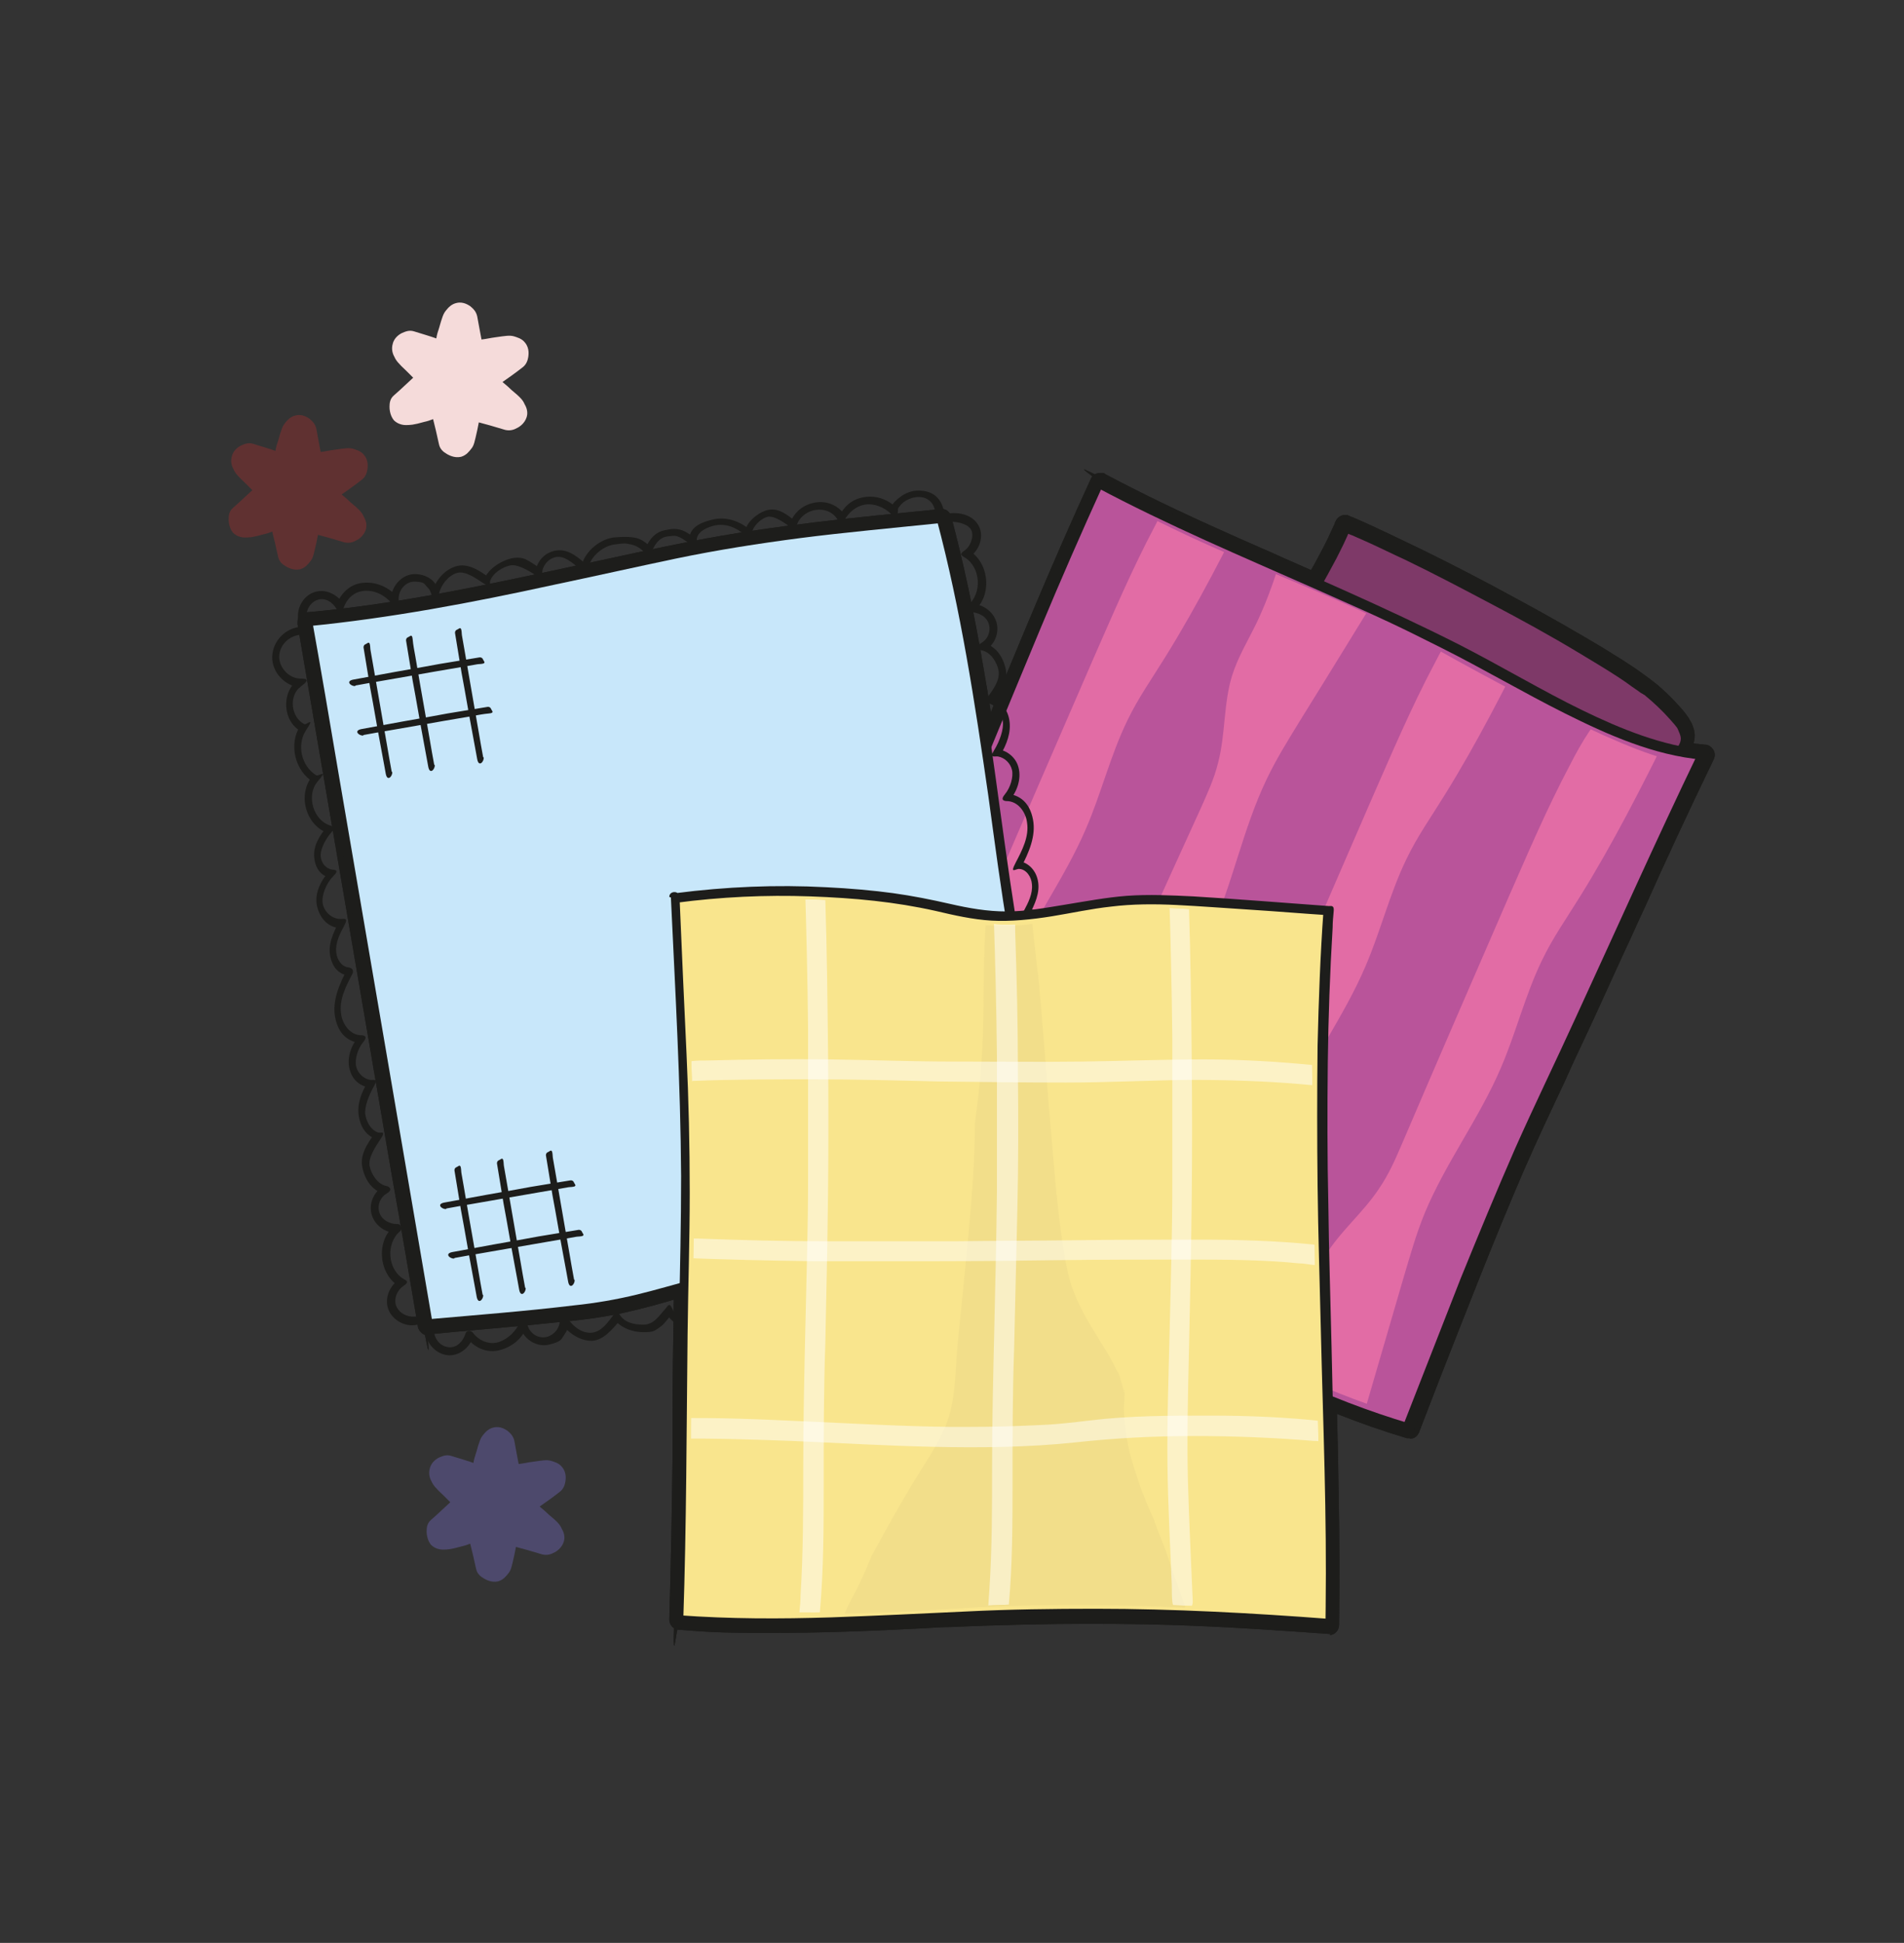 <svg xmlns="http://www.w3.org/2000/svg" xmlns:xlink="http://www.w3.org/1999/xlink" id="Capa_1" viewBox="0 0 353.9 361.1"><rect x="0" y="0" width="353.9" height="361.1" fill="#333333" stroke="none"/><defs><style>      .st0 {        fill: none;      }      .st1 {        fill: #7e3968;      }      .st2 {        fill: #e26ca5;      }      .st3, .st4 {        fill: #d7c77d;      }      .st5 {        fill: #6860a6;      }      .st6 {        fill: #b9549a;      }      .st7 {        fill: #f9e58d;      }      .st8 {        fill: #1d1d1b;      }      .st9 {        clip-path: url(#clippath-10);      }      .st10 {        clip-path: url(#clippath-15);      }      .st11 {        clip-path: url(#clippath-13);      }      .st12 {        clip-path: url(#clippath-14);      }      .st13 {        clip-path: url(#clippath-12);      }      .st14 {        clip-path: url(#clippath-1);      }      .st15 {        clip-path: url(#clippath-4);      }      .st16 {        clip-path: url(#clippath-7);      }      .st17 {        fill: #fff;      }      .st18 {        opacity: .5;      }      .st19 {        opacity: .5;      }      .st20, .st4 {        opacity: .2;      }      .st21 {        opacity: .3;      }      .st22 {        fill: #c8e7fa;      }      .st23 {        fill: #ca2d2d;      }      .st24 {        fill: #f5dbda;      }    </style><clipPath id="clippath-1"><path class="st0" d="M261,263.2c7.7-19.6,15.8-40.8,24.8-60,9.8-21,19.6-40.9,28.1-62.7-.7,4.4-25.8-8-46.8-19.8s-40.1-16.6-61.3-28.9c-12.2,28.2-35.4,81.7-52.8,120.7,5.7,3,12.3,6.5,18,9.6,11.9,6.4,9.3,5,14.1,6.7,7.1,2.5,18.5,4.2,24.9,7.9,4.2,2.4,8.6,6.2,12.7,8.8,13.6,8.5,25.3,13.7,38.3,17.7"></path></clipPath><clipPath id="clippath-4"><path class="st0" d="M127.3,168.2c.9,20.7,2,43,1.6,63.8-.4,22.7-.9,43.9.1,66.9,17.4,1.3,33.7.8,49.1-.2,17.1-1.1,40.9-1.1,67.5,1.5-.3-30.3-2-87.1-1.8-129.1-6.3-.5-12.9-1.4-19.2-1.9-13.3-1-9.9-.2-14.9,0-8.9.3-18,3.3-25,2.5-4.7-.5-11-1.7-15.7-2.6-16.5-3-27.1-2.1-40.6-.4"></path></clipPath><clipPath id="clippath-7"><path class="st0" d="M261,263.2c7.7-19.6,15.8-40.8,24.8-60,9.8-21,19.6-40.9,28.1-62.7-.7,4.4-25.8-8-46.8-19.8s-40.1-16.6-61.3-28.9c-12.2,28.2-35.4,81.7-52.8,120.7,5.7,3,12.3,6.5,18,9.6,11.9,6.4,9.3,5,14.1,6.7,7.1,2.5,18.5,4.2,24.9,7.9,4.2,2.4,8.6,6.2,12.7,8.8,13.6,8.5,25.3,13.7,38.3,17.7"></path></clipPath><clipPath id="clippath-10"><path class="st0" d="M127.3,168.2c.9,20.7,2,43,1.6,63.8-.4,22.7-.9,43.9.1,66.9,17.4,1.3,33.7.8,49.1-.2,17.1-1.1,40.9-1.1,67.5,1.5-.3-30.3-2-87.1-1.8-129.1-6.3-.5-12.9-1.4-19.2-1.9-13.3-1-9.9-.2-14.9,0-8.9.3-18,3.3-25,2.5-4.7-.5-11-1.7-15.7-2.6-16.5-3-27.1-2.1-40.6-.4"></path></clipPath><clipPath id="clippath-12"><path class="st0" d="M261,263.2c7.7-19.6,15.8-40.8,24.8-60,9.8-21,19.6-40.9,28.1-62.7-.7,4.4-25.8-8-46.8-19.8s-40.1-16.6-61.3-28.9c-12.2,28.2-35.4,81.7-52.8,120.7,5.7,3,12.3,6.5,18,9.6,11.9,6.4,9.3,5,14.1,6.7,7.1,2.5,18.5,4.2,24.9,7.9,4.2,2.4,8.6,6.2,12.7,8.8,13.6,8.5,25.3,13.7,38.3,17.7"></path></clipPath><clipPath id="clippath-13"><path class="st0" d="M127.3,168.2c.9,20.7,2,43,1.6,63.8-.4,22.7-.9,43.9.1,66.9,17.4,1.3,33.7.8,49.1-.2,17.1-1.1,40.9-1.1,67.5,1.5-.3-30.3-2-87.1-1.8-129.1-6.3-.5-12.9-1.4-19.2-1.9-13.3-1-9.9-.2-14.9,0-8.9.3-18,3.3-25,2.5-4.7-.5-11-1.7-15.7-2.6-16.5-3-27.1-2.1-40.6-.4"></path></clipPath><clipPath id="clippath-14"><path class="st0" d="M261,263.2c7.7-19.6,15.8-40.8,24.8-60,9.8-21,19.6-40.9,28.1-62.7-.7,4.4-25.8-8-46.8-19.8s-40.1-16.6-61.3-28.9c-12.2,28.2-35.4,81.7-52.8,120.7,5.7,3,12.3,6.5,18,9.6,11.9,6.4,9.3,5,14.1,6.7,7.1,2.5,18.5,4.2,24.9,7.9,4.2,2.4,8.6,6.2,12.7,8.8,13.6,8.5,25.3,13.7,38.3,17.7"></path></clipPath><clipPath id="clippath-15"><path class="st0" d="M127.3,168.2c.9,20.7,2,43,1.6,63.8-.4,22.7-.9,43.9.1,66.9,17.4,1.3,33.7.8,49.1-.2,17.1-1.1,40.9-1.1,67.5,1.5-.3-30.3-2-87.1-1.8-129.1-6.3-.5-12.9-1.4-19.2-1.9-13.3-1-9.9-.2-14.9,0-8.9.3-18,3.3-25,2.5-4.7-.5-11-1.7-15.7-2.6-16.5-3-27.1-2.1-40.6-.4"></path></clipPath></defs><g><path class="st1" d="M286.1,144.8c-2.7,0-5.5-.3-8.2-.9-4.4-1.1-21.3-10.4-33.7-17.2-5.6-3-10.4-5.7-12.2-6.5l-.7-.3.2-.8c1.1-3.6,2.9-4.1,4.7-4.5,1.4-.3,2.8-.7,4.4-2.4,2.5-2.5,7.2-11.8,8.5-15l.4-.9.9.4c11.3,4.8,50.8,24.8,59.1,33.2l.3.3c1.5,1.5,3.6,3.7,4.2,5.6.8,2.5-1.1,4.5-2.6,5.7-1.8,1.5-4.5,1.6-6.5.4l1-1.6c1.3.8,3.2.7,4.3-.3,1.7-1.4,2.3-2.6,2-3.7-.5-1.5-2.4-3.5-3.7-4.9l-.3-.3c-3.4-3.5-13.4-9.8-28.1-17.7-11.9-6.4-23.8-12.2-29.5-14.7-1.7,3.8-6,12.1-8.5,14.7-2,2.1-3.9,2.5-5.3,2.9-1.5.4-2.4.6-3.1,2.5,2.2,1.1,6.4,3.4,11.5,6.2,11.6,6.4,29.1,16,33.3,17,8.6,2.1,17.8,0,25.9-1.9l.4,1.8c-5.8,1.3-12.2,2.8-18.5,2.8Z"></path><path class="st8" d="M286.1,145.7c-1.6,0-3.3-.1-4.8-.3-1.4-.2-2.9-.4-4.3-.9-1.5-.5-2.9-1.1-4.2-1.7-2-.9-4-1.9-5.6-2.7-4.4-2.2-8.7-4.5-13.8-7.3-3.1-1.7-6.1-3.4-9.1-5-1.5-.8-2.9-1.6-4.4-2.4-.6-.3-1.2-.7-1.9-1-2.1-1.2-4.3-2.4-6.5-3.4-.8-.4-1.2-1.3-.9-2.2.4-1.2.9-2.7,2.1-3.7,1-.8,2.1-1.2,2.9-1.4h.4c.3-.2.5-.2.8-.3.2,0,.4-.1.6-.2,0,0,.2,0,.3-.1h.1s0,0,0,0c.9-.4,1.6-.9,2.3-1.7.1-.1.2-.2.3-.4,0,0,.1-.1.2-.2h.1c0-.1.1-.3.1-.3,0,0,.1-.2.2-.2.1-.2.2-.3.3-.5.5-.7,1-1.5,1.6-2.5,1.1-1.8,2.1-3.7,3.2-5.8.5-1,.9-1.8,1.3-2.7.2-.4.3-.7.5-1.1l.2-.4c0-.1,0-.2.1-.3.2-.6.9-1.3,1.8-1.3s.4,0,.6.1c.4.2.8.3,1.2.5,4.4,1.9,8.6,4,12.6,5.9,5.7,2.8,11.3,5.7,16.8,8.7,6.5,3.5,11.7,6.5,16.4,9.3,2.6,1.6,4.7,2.9,6.6,4.2,1.5,1.1,3.3,2.3,4.9,3.8,1,.9,1.9,1.8,2.7,2.7,1.3,1.4,3.1,3.4,3.2,5.7,0,1.5-.6,2.8-1.2,3.5-.5.7-1.4,1.7-2.6,2.4-1,.6-2.2,1-3.4,1s-2.1-.2-3-.7c-1,.2-2.1.5-3.1.7-4,.9-8.7,1.8-13.5,2-.7,0-1.4,0-2,0ZM276.4,140.4c.3.1.5.2.8.3.4.2.9.3,1.3.5,2.2.6,4.7.9,7.4.9s3.1,0,4.9-.3c4.5-.5,8.9-1.5,13.1-2.5.1,0,.3,0,.4,0s.3,0,.5,0c.1,0,.3,0,.4,0,.3,0,.7,0,1,.3.5.3.9.4,1.5.4s.2,0,.3,0c.6,0,1.2-.3,1.6-.7.6-.5,1.2-1.1,1.5-1.8.2-.4.1-.8,0-1.3-.4-.8-1-1.5-1.5-2.1-1.5-1.7-3-3.2-4.6-4.5l-.2-.2-.2-.2c-.2-.1-.4-.3-.6-.4-.4-.3-.9-.6-1.3-.9-.9-.6-1.8-1.3-2.9-1.9-2.1-1.3-4.3-2.7-6.9-4.3-4.8-2.8-10-5.7-16.3-9.1-5.4-2.8-10.7-5.6-16-8.2-2.4-1.2-4.6-2.2-6.6-3.1-.9-.4-1.8-.8-2.6-1.2-.1,0-.3-.1-.4-.2-.6,1.3-1.2,2.6-1.9,3.8-1.1,2.2-2.2,4.2-3.3,5.9-1,1.6-2,3.2-3.3,4.6-1,1-2.1,1.7-3.2,2.2-.9.4-1.8.6-2.7.8-.3,0-.6.2-.9.3h0c0,0-.1,0-.2.1,0,0,0,0,0,0,0,0,0,0,0,0-.1.1-.2.2-.3.3,0,0,0,0,0,0,0,0,0,.1-.1.2,2.2,1.1,4.3,2.3,6.4,3.5.6.3,1.2.7,1.9,1l2.6,1.4c3.6,2,7.3,4,11,6,4.1,2.2,8.8,4.7,13.5,7.1,1.5.8,3.3,1.7,5.2,2.5.2,0,.4.2.5.2h.3c0,.1,0,.2,0,.2Z"></path></g><g><path class="st6" d="M262.7,266.6l-.8-.3c-14-4.2-27.4-10.2-39.8-18-1.8-1.1-3.6-2.5-5.6-3.9-2.8-2.1-5.8-4.3-8.5-5.6-4.6-2.3-9.1-3.4-13.9-4.6-3.8-.9-7.7-1.9-11.7-3.5-5.1-2.1-10-4.7-14.7-7.2l-18.8-10,.5-.8c12.2-22.7,23.2-49.4,33.8-75.3,7-17,13.6-33,20.5-48l.4-.9.9.5c11.2,6,21.7,10.6,32.8,15.4,10.1,4.4,20.6,9,32.6,15,3.8,1.9,7.6,4,11.3,6.1,11.6,6.3,23.5,12.9,35.1,14h1.4c0,.1-.6,1.4-.6,1.4-5.6,11.6-11.1,23.5-16.3,35.1-4.4,9.6-8.9,19.4-13.4,29.1-7.8,16.4-14.6,34-21.2,51-1.3,3.3-2.6,6.6-3.9,9.9l-.3.8ZM151.6,212.7l17.1,9.1c4.7,2.5,9.5,5.1,14.5,7.1,3.8,1.6,7.7,2.5,11.4,3.4,4.7,1.1,9.5,2.3,14.3,4.7,2.8,1.4,5.8,3.6,8.7,5.8,1.9,1.4,3.8,2.8,5.4,3.9,12,7.6,24.9,13.5,38.4,17.6,1.2-3,2.4-6.1,3.5-9.1,6.6-17,13.4-34.6,21.2-51.1,4.6-9.6,9.1-19.5,13.4-29,5.1-11.1,10.3-22.7,15.7-33.9-11.6-1.4-23.2-7.8-34.5-14-3.7-2-7.5-4.1-11.3-6-12-6-22.4-10.6-32.5-15-10.9-4.7-21.2-9.2-32.1-15-6.8,14.8-13.2,30.5-20.1,47.1-10.5,25.6-21.4,52-33.4,74.6Z"></path><path class="st8" d="M262.1,267.3c-.2,0-.4,0-.6,0-8.7-2.6-17.2-6-25.4-10-7.7-3.8-14.3-7.8-20.2-12.1l-.5-.4c-2.7-2-5.5-4.1-8.5-5.5-3.6-1.7-7.5-2.8-11.2-3.7-.6-.1-1.2-.3-1.8-.4-3.3-.8-6.6-1.6-9.9-2.8-4.1-1.5-7.9-3.4-11.5-5.2-5.4-2.8-10.9-5.7-16.2-8.6-2.3-1.3-4.7-2.5-7-3.8-.4-.2-.7-.6-.9-1.1-.2-.5,0-1,.1-1.5,4.1-7.7,8.2-16.1,12.7-25.7,7.3-15.9,14.1-32.4,20.6-48.4l1.2-2.9c6.3-15.3,12.8-31.1,19.8-46.3.3-.6.9-1,1.7-1s.7,0,.9.2c6.6,3.5,13.8,7,22.8,11,3.5,1.6,7.1,3.1,10.6,4.7,10.9,4.8,22.2,9.7,33,15.2,3.5,1.8,7,3.7,10.4,5.6,4,2.2,8.1,4.5,12.3,6.5,6.5,3.2,14.2,6.6,22.4,7.3.7,0,1.2.4,1.6,1,.3.6.3,1.2,0,1.8-4.6,9.5-9.1,19.2-12.8,27.5-1.2,2.5-2.3,5.1-3.5,7.6-2.6,5.6-5.2,11.5-7.9,17.2-1.2,2.5-2.4,5.1-3.5,7.6-2.5,5.3-5.1,10.8-7.5,16.3-5.5,12.7-10.6,25.9-15.6,38.6-1.3,3.4-2.6,6.7-3.9,10.1,0,.1-.1.3-.2.4-.3.6-.9.9-1.6.9ZM152.9,212.3c2,1,3.9,2.1,5.8,3.2,6,3.2,12.2,6.6,18.4,9.6,4.3,2.1,8,3.6,11.4,4.6,2.1.6,4.2,1.1,6.3,1.6,1.7.4,3.4.8,5.1,1.3,4.6,1.3,8.2,2.7,11.2,4.5,2.4,1.4,4.7,3.1,6.9,4.8.7.5,1.3,1,2,1.5,5.4,3.9,11.8,7.6,20.1,11.6,6.7,3.2,13.7,5.9,20.8,8.1,1.1-2.7,2.1-5.5,3.2-8.2,2.2-5.8,4.6-11.8,6.9-17.7,3.7-9.5,6.9-17.1,10.1-24.2,2.2-5.1,4.6-10.1,6.9-15,1.4-3,2.9-6.1,4.3-9.1,2.2-4.8,4.4-9.6,6.6-14.3,4.9-10.8,10-21.9,15.2-32.7-8.5-1.3-16.5-5-23.2-8.4-3.6-1.9-7.3-3.8-10.8-5.8-4-2.2-8.1-4.4-12.2-6.5-6.8-3.4-14.2-6.8-23-10.8-2.5-1.1-5-2.2-7.4-3.3-10.6-4.6-21.5-9.4-31.9-14.9-3.3,7.2-6.7,15.1-10.8,24.8-3,7.2-6,14.5-8.9,21.5-3.8,9.2-7.7,18.8-11.7,28.1-5.8,13.7-12.9,29.8-21.2,45.6Z"></path></g><g class="st14"><path class="st2" d="M250.5,274.9c-7.4-2.2-14.2-6.6-19.3-12.3l-.5-.5.4-.6c3.7-5.7,7.5-11.7,10.1-18.1.4-.9.7-1.9,1.1-2.8.9-2.5,1.9-5,3.3-7.3,1.5-2.6,3.6-4.9,5.5-7,1.7-1.8,3.4-3.8,4.7-5.8,1.6-2.4,2.8-5.2,4-7.9l19.7-45.6c3.6-8.3,7.3-16.9,11.6-25,2.1-4,4.7-8.6,8.6-12.1.3-.3,1-.9,1.9-.9h0c.8,0,1.5.5,1.9.8l8,6.3-.3.7c-5.1,10.2-10.4,20.7-16.5,30.6-.5.8-1.1,1.7-1.6,2.5-1.9,3-3.9,6.1-5.5,9.3-1.7,3.5-3,7.3-4.3,11-1,2.9-2.1,5.9-3.3,8.8-2,4.6-4.5,8.9-7,13.2-2.6,4.5-5.3,9.1-7.3,13.9-1.6,3.8-2.8,7.9-3.9,11.8l-10.5,36h-.5c0-.1-.4,1.2-.4,1.2ZM233.1,261.8c4.5,4.9,10.3,8.7,16.6,10.8l10.3-35.5c1.2-4,2.4-8.1,4-12,2-4.9,4.7-9.6,7.4-14.1,2.4-4.2,4.9-8.5,6.9-13,1.2-2.8,2.3-5.8,3.2-8.7,1.3-3.7,2.6-7.6,4.4-11.2,1.6-3.3,3.6-6.5,5.6-9.5.5-.8,1.1-1.7,1.6-2.5,6-9.5,11.1-19.8,16.1-29.7l-6.8-5.3c-.2-.2-.5-.4-.7-.4h0c-.2,0-.6.3-.7.4-3.7,3.2-6.2,7.6-8.2,11.5-4.3,8.1-8,16.6-11.5,24.9l-19.7,45.6c-1.2,2.8-2.4,5.6-4.1,8.2-1.4,2.2-3.2,4.1-4.9,6-1.9,2.1-3.9,4.3-5.3,6.7-1.3,2.2-2.2,4.6-3.1,7-.4,1-.7,1.9-1.1,2.9-2.6,6.3-6.2,12.1-9.8,17.8Z"></path><path class="st2" d="M225.2,256.1c-7.4-2.2-14.2-6.6-19.3-12.3l-.5-.5.4-.6c3.7-5.7,7.5-11.7,10.1-18.1.4-.9.7-1.9,1.1-2.8.9-2.5,1.9-5,3.3-7.3,1.5-2.6,3.6-4.9,5.5-7,1.7-1.8,3.4-3.8,4.7-5.8,1.6-2.4,2.8-5.2,4-7.9l19.7-45.6c3.6-8.3,7.3-16.9,11.6-25,2.1-4,4.7-8.6,8.6-12.1.3-.3,1-.9,1.9-.9h0c.8,0,1.5.5,1.9.8l8,6.3-.3.7c-5.1,10.2-10.4,20.7-16.5,30.6-.5.8-1.1,1.7-1.6,2.5-1.9,3-3.9,6.1-5.5,9.3-1.7,3.5-3.1,7.3-4.3,11-1,2.9-2,5.9-3.3,8.8-2,4.6-4.5,8.9-7,13.2-2.6,4.5-5.3,9.1-7.3,13.9-1.6,3.8-2.8,7.9-3.9,11.8l-10.5,36h-.5c0-.1-.4,1.2-.4,1.2ZM207.8,243c4.5,4.9,10.3,8.7,16.6,10.8l10.3-35.5c1.2-4,2.4-8.1,4-12,2-4.9,4.7-9.6,7.4-14.1,2.4-4.2,4.9-8.5,6.9-13,1.2-2.8,2.3-5.8,3.2-8.7,1.3-3.7,2.6-7.6,4.4-11.2,1.6-3.3,3.6-6.5,5.6-9.5.5-.8,1.1-1.7,1.6-2.5,6-9.5,11.1-19.8,16.1-29.7l-6.8-5.3c-.2-.2-.5-.4-.7-.4h0c-.2,0-.6.3-.7.4-3.7,3.2-6.2,7.6-8.2,11.5-4.3,8.1-8,16.6-11.5,24.9l-19.7,45.6c-1.2,2.8-2.4,5.6-4.1,8.2-1.4,2.2-3.2,4.1-4.9,6-1.9,2.1-3.9,4.3-5.3,6.7-1.3,2.2-2.2,4.6-3.1,7-.4.9-.7,1.9-1.1,2.9-2.6,6.3-6.2,12.1-9.8,17.8Z"></path><path class="st2" d="M200.3,239.7l-10.1-1.7c-.5,0-1.3-.2-1.9-.9-.6-.7-.6-1.6-.6-2,0-5.2,1.6-10.2,3.2-14.5,3.2-8.7,7-17.2,10.8-25.4l20.6-45.3c1.2-2.7,2.5-5.4,3.2-8.2.6-2.4.9-5,1.1-7.4.3-2.9.6-5.9,1.5-8.8.8-2.6,2-5,3.2-7.3.5-.9.9-1.8,1.4-2.7,3-6.2,4.8-13,6.6-19.6l.2-.7h.7c7.7,0,15.5,2,22.1,6l-.7,1.2.4.3-19.7,31.9c-2.1,3.5-4.4,7.1-6.1,10.8-2.2,4.7-3.8,9.8-5.4,14.7-1.5,4.7-3,9.5-5.1,14-1.3,2.9-2.8,5.7-4.3,8.4-1.9,3.4-3.8,7-5.3,10.6-1.3,3.3-2.3,6.9-3.2,10.3-.3,1-.5,1.9-.8,2.9-3.1,11.2-7.4,22.1-11.6,32.8l-.3.7ZM241,97c-1.8,6.4-3.6,13.1-6.6,19.2-.4.9-.9,1.9-1.4,2.8-1.2,2.3-2.4,4.6-3.1,7-.8,2.7-1.1,5.6-1.4,8.5-.3,2.5-.5,5.2-1.2,7.7-.8,3-2.1,5.8-3.3,8.6l-20.6,45.3c-3.7,8.2-7.6,16.7-10.7,25.3-1.5,4.1-3.1,8.9-3,13.8,0,.2,0,.7.1.8.1.1.5.2.8.3l8.5,1.5c4-10.3,8.2-21,11.2-31.9.3-1,.5-1.9.8-2.9,1-3.5,1.9-7.1,3.3-10.5,1.5-3.8,3.5-7.3,5.4-10.8,1.5-2.7,3-5.4,4.3-8.2,2-4.4,3.5-9.2,5-13.8,1.6-5,3.2-10.1,5.5-14.9,1.8-3.8,4.1-7.5,6.2-11l19.4-31.5c-5.8-3.2-12.5-5-19.2-5.1Z"></path><path class="st2" d="M173.4,230.3c-7.4-2.2-14.2-6.6-19.3-12.3l-.5-.5.4-.6c3.7-5.7,7.5-11.7,10.1-18.1.4-.9.7-1.9,1.1-2.8.9-2.5,1.9-5,3.3-7.3,1.5-2.6,3.6-4.9,5.5-7,1.7-1.8,3.4-3.8,4.7-5.8,1.6-2.4,2.8-5.2,4-7.9l19.7-45.6c3.6-8.3,7.3-16.9,11.6-25,2.1-4,4.7-8.6,8.6-12.1.3-.3,1-.9,1.9-.9h0c.8,0,1.5.5,1.9.8l8,6.3-.3.7c-5.1,10.2-10.4,20.7-16.5,30.6-.5.8-1.1,1.7-1.6,2.5-1.9,3-3.9,6.1-5.5,9.3-1.7,3.5-3,7.3-4.3,11-1,2.9-2.1,5.9-3.3,8.8-2,4.6-4.5,8.9-7,13.2-2.6,4.5-5.3,9.1-7.3,13.9-1.6,3.8-2.8,7.9-3.9,11.8l-10.5,36h-.5c0-.1-.4,1.2-.4,1.2ZM156,217.2c4.5,4.9,10.3,8.7,16.6,10.8l10.3-35.5c1.2-4,2.4-8.1,4-12,2-4.9,4.7-9.6,7.4-14.1,2.4-4.2,4.9-8.5,6.9-13,1.2-2.8,2.3-5.8,3.2-8.7,1.3-3.7,2.6-7.6,4.4-11.2,1.6-3.3,3.6-6.5,5.6-9.5.5-.8,1.1-1.7,1.6-2.5,6-9.5,11.1-19.8,16.1-29.7l-6.8-5.3c-.2-.2-.5-.4-.7-.4h0c-.2,0-.6.3-.7.4-3.7,3.2-6.2,7.6-8.2,11.5-4.3,8.1-8,16.6-11.5,24.9l-19.7,45.6c-1.2,2.8-2.4,5.6-4.1,8.2-1.4,2.2-3.2,4.1-4.9,6-1.9,2.1-3.9,4.3-5.3,6.7-1.3,2.2-2.2,4.6-3.1,7-.4.9-.7,1.9-1.1,2.9-2.6,6.3-6.2,12.1-9.8,17.8Z"></path></g><g><path class="st22" d="M78.8,247.3v-.9c-3.8-21.4-7.6-43.4-11.4-65.4-3.8-22-7.5-44-11.2-65.3l-.2-1h1c18.3-1.8,36.5-5.8,54.1-9.6,5.1-1.1,10.4-2.3,15.6-3.3,15.9-3.3,32.4-4.8,48.3-6.3h.8c0,0,.2.7.2.7,5.1,19.3,7.9,39.4,10.6,58.8.5,3.3.9,6.5,1.4,9.8,2.5,17.7,6.5,35.8,10.3,53.3.7,3.4,1.5,6.8,2.2,10.2l.2.8-.8.3c-13.8,4.2-28,6.5-42.4,6.8-1.3,0-2.5,0-3.8,0-3.7,0-7.5,0-11.2.5-5.4.6-10.8,2.2-15.9,3.6-3.6,1-7.4,2.1-11.2,2.9-5.3,1.1-10.7,1.6-15.9,2.1l-20.8,2ZM58.2,116.5c3.6,21,7.3,42.6,11,64.3,3.7,21.7,7.4,43.5,11.1,64.6l19-1.8c5.2-.5,10.6-1,15.7-2.1,3.7-.8,7.4-1.8,11-2.8,5.3-1.5,10.7-3,16.2-3.7,3.8-.4,7.6-.5,11.4-.5,1.2,0,2.5,0,3.8,0,13.9-.3,27.7-2.5,41.1-6.4-.7-3.1-1.4-6.2-2-9.4-3.8-17.5-7.8-35.7-10.3-53.4-.5-3.3-.9-6.5-1.4-9.8-2.7-19.1-5.4-38.9-10.4-57.8-15.6,1.5-31.7,3-47.3,6.2-5.2,1.1-10.5,2.2-15.6,3.3-17.4,3.8-35.3,7.7-53.3,9.4Z"></path><path class="st8" d="M79.5,248.2c-.8,0-1.6-.7-1.8-1.5-1.6-9.5-3.2-18.9-4.9-28.4l-8.8-51.4c-2.9-17-5.8-33.9-8.7-50.9,0-.6,0-1.1.3-1.5.3-.4.8-.7,1.4-.7,7.9-.7,16.3-1.9,25.9-3.7,8.6-1.6,17.3-3.5,25.7-5.3,6.5-1.4,13.3-2.9,19.9-4.2,15.4-3,31.2-4.5,46.5-6,0,0,0,0,.1,0,.8,0,1.5.6,1.7,1.4,2.3,8.6,4.3,18,6.1,28.7,1.5,8.5,2.7,17.2,3.8,25.6,1.2,8.6,2.4,17.5,3.9,26.2,2.4,13.9,5.4,27.8,8.4,41.3.8,3.4,1.5,6.9,2.2,10.3,0,.4,0,.7,0,1.1-.2.6-.6,1-1.2,1.2-8.5,2.6-17.3,4.5-26.2,5.6-3.9.5-7.9.8-11.8,1-2.8.1-5.5.2-8.2.2-1.3,0-2.5,0-3.8,0-4.6,0-8.3.5-11.8,1.1-3.8.8-7.7,1.9-11.2,2.8h-.3c-3.5,1.1-7.2,2.1-10.8,2.9-4.2.9-8.3,1.4-11.8,1.7-5.6.6-11.4,1.1-16.9,1.6-2.5.2-5.1.5-7.6.7,0,0,0,0-.1,0ZM63.8,143.6c2.1,12.4,8.8,51.4,8.8,51.4,2.8,16.4,5.6,32.8,8.4,49.3,2.2-.2,4.3-.4,6.5-.6,6.3-.6,12.8-1.2,19.1-1.9,4.2-.5,8-1.2,11.5-2,2.6-.6,5.1-1.4,7.6-2.1,1.1-.3,2.3-.6,3.4-1,3.3-.9,7.3-1.9,11.3-2.5,4.2-.6,8.4-.7,12.1-.7,9.3-.1,16.8-.6,23.7-1.6,7.1-1,14.2-2.6,21.2-4.6-.6-2.8-1.2-5.7-1.9-8.5-1.3-6.1-2.7-12.4-4-18.6-2.1-10.1-3.7-18.3-4.9-25.9-1.1-6.5-2-13-2.8-19.4-.3-2.2-.6-4.4-.9-6.6-2.2-16-4.8-32.9-9.2-49.8-7.7.7-16.3,1.5-24.7,2.6-8,1-15.8,2.3-23.1,3.8-4.7,1-9.5,2-14.2,3-2.9.6-5.8,1.2-8.6,1.9-13.9,3-28.9,5.9-43.9,7.5,1.5,8.8,3,17.5,4.5,26.3Z"></path></g><g><g><path class="st7" d="M248.2,302.9h-1c-24.3-1.9-43.7-2.7-70.9-1.4h-3c-15.7.9-32,1.7-47.2.6h-.9c0,0,0-1,0-1,.4-12.7.5-25.6.7-38,.1-10.3.2-21,.5-31.5.5-17.8-.4-36.4-1.3-54.3-.2-3.5-.3-7-.5-10.5v-.9s.8-.1.8-.1c14.3-1.8,28.7-1.7,42.9.4,2,.3,4.2.8,6.6,1.3,3.4.8,6.9,1.6,9.8,1.7,5.1.2,9.6-.6,14.3-1.4,3.8-.7,7.7-1.4,11.9-1.5,5.4-.2,10.8.2,16,.6l20.9,1.5v.9c-1.9,25.3-1.2,53.7-.4,81.2.5,18,.9,35.1.7,51.4v1ZM202,299c15.1,0,28.8.7,44.4,1.9.2-16-.3-32.7-.7-50.3-.7-27.2-1.5-55.3.3-80.4l-19-1.4c-5.2-.4-10.6-.8-15.8-.6-4.1.1-7.9.8-11.6,1.5-4.7.8-9.5,1.7-14.8,1.5-3.1-.2-6.7-1-10.2-1.7-2.3-.5-4.5-1-6.4-1.3-13.8-2-27.8-2.2-41.6-.5.1,3.2.3,6.4.5,9.6.9,17.9,1.8,36.5,1.3,54.4-.3,10.5-.4,21.1-.5,31.5-.1,12.2-.2,24.8-.6,37.2,14.8,1,30.7.2,46.1-.5h3c9.3-.6,17.7-.8,25.7-.8Z"></path><path class="st8" d="M247.4,303.7s0,0-.1,0c-9.8-.7-17.3-1.2-24.5-1.5-6.7-.3-13.7-.4-20.6-.4s-16.9.2-25.5.6c-1.5,0-3,.1-4.5.2-9.5.5-19.4.9-29.1.9s-11.6-.2-16.9-.6c-1,0-1.8-.9-1.8-1.9.3-10.4.5-20.9.6-29.9,0-2.7,0-5.4,0-8.1,0-6,.1-12.2.2-18.3,0-2.8.1-5.7.2-8.4.1-5.8.3-11.9.2-17.8,0-13.7-.8-27.7-1.4-41.2-.2-3.5-.3-7-.5-10.4,0,0,0,0,0-.1,0-.9.5-1.6,1.4-1.8.1,0,.2,0,.3,0,6.7-.9,13.4-1.3,20.1-1.3s5.3,0,8,.2c4.1.2,8.3.6,12.4,1.1,3.6.5,7.1,1.2,10.7,2,3,.7,6.5,1.4,10,1.4h.2c3.8,0,7.5-.6,11-1.3h.7c3.5-.7,7-1.4,10.6-1.6,1.5-.1,3-.2,4.6-.2,2.8,0,5.5.1,7.9.3,5.9.4,11.8.8,17.5,1.2,2.6.2,5.1.4,7.7.6.5,0,1,.3,1.4.7.3.4.5.8.4,1.3,0,1-.1,2-.2,3.1-.5,7.6-.8,15.8-.9,25.1,0,7.8,0,16.2.1,26.3.2,8.9.4,17.9.6,26.6v.5c.2,8.4.5,17.2.6,25.7.2,9.8.2,17.8.1,25.3,0,1-.8,1.9-1.8,1.9ZM202.1,298c.6,0,1.1,0,1.7,0,12.2,0,25.1.6,41.7,1.8,0-.4,0-.7,0-1.1,0-7.4,0-15.4-.2-25.3-.2-7.6-.4-15.3-.6-22.8v-3.6c-.3-8.5-.6-17.6-.7-26.6-.1-9.9-.2-18.2,0-26.1.1-8.5.5-16.1,1-23.3l-12.2-.9c-1.1,0-2.1-.2-3.2-.2-3.6-.3-7.2-.5-10.9-.7-1.8,0-3.4-.1-4.8-.1-2.6,0-5,.1-7.2.4-2.3.3-4.7.7-7,1.1-1.3.2-2.7.5-4,.7-3.6.6-6.5.9-9.1.9s-1.6,0-2.3,0c-3.2-.2-6.4-.9-9.4-1.6l-1.1-.2c-6.8-1.5-14.4-2.4-23.2-2.7-1.7,0-3.3,0-5,0-6,0-12.1.4-18.1,1,.1,2.9.3,5.9.4,8.8.3,6.1.6,12.4.8,18.6.4,10.1.6,18.3.6,25.8,0,5.4-.1,10.9-.2,16.2,0,3.3-.1,6.8-.2,10.2,0,5-.1,10.1-.2,15-.1,11.9-.2,24.2-.6,36.3,4.5.3,9.3.4,14.6.4s7.5,0,11.8-.2c5.4-.2,10.9-.4,16.2-.7,2.9-.1,6-.3,9-.4,7.7-.3,15.2-.5,22.3-.5Z"></path></g><g class="st20"><path class="st3" d="M156.2,299.4h0c.2-.4.3-.8.5-1.2h0s0,0,0,0c.3-.6.7-1.2,1-1.9,1-1.9,2.2-4.5,3.4-7.5h0s0-.2,0-.2c.2-.3.4-.7.5-1,1.9-3.5,3.9-7.2,6.8-12,.7-1.1,1.3-2.2,2-3.3,1.6-2.6,3.2-5.1,4.3-7.9,1.4-3.3,1.6-7,1.8-10.6,0-1,.1-2.1.2-3.1.4-4.1.8-8.2,1.2-12.2.5-5.4,1.1-11,1.5-16.4.3-4.3.5-8.7.6-13.3h0s0,0,0,0c.1-1.2.3-2.3.4-3.5l.2-1.3c.7-5.7,1-11.4,1-17.5,0-4.3,0-9.4.4-14.5v-1c0,0,1.1.1,1.1.1.3,0,.6,0,.9.1.7,0,1.5.1,2.4.1,1.5,0,3.1-.1,5.2-.4h1c0-.1.1,1,.1,1,.1,1.4.3,2.9.5,4.3.2,1.4.3,2.9.5,4.4h0v.9c0,0,0,.2,0,.2,0,.7.2,1.4.2,2.1.1,1.4.3,2.9.4,4.5.2,2.3.4,4.6.6,6.8l.2,2c.5,6.2,1,11.7,1.4,17.3.4,5.5,1,11.9,2.1,18.5h0c.4,2.4.8,4.7,1.6,6.8.9,2.3,2,4.4,3.2,6.4.5.7.9,1.5,1.4,2.2.7,1,1.3,2.1,2,3.2.6,1,1.1,1.9,1.5,2.7,0,0,0,0,0,0,.3.4.5.9.7,1.6,0,.1,0,.2,0,.3.2.5.3,1,.4,1.5,0,0,0,0,0,0,.3.5.3,1.5.2,3.5,0,.3,0,.6,0,.7,0,2.8.5,5.8,1.3,8.8.7,2.8,1.8,5.7,3.2,9.2.2.6.5,1.1.7,1.7l.4.9h0c0,.3.2.5.3.7,0,.1.1.3.2.4.6,1.5,1.2,3,1.8,4.6,1.1,2.8,2.1,5.8,3.3,9.5h0s.2.8.2.8l.3,1.2h-1.3c-6.7-.4-13.4-.5-19.9-.5s-15.9.2-23,.7c-7.5.5-14.1.8-20.3.9h-1.4s.6-1.3.6-1.3Z"></path></g><g class="st15"><g><g class="st19"><path class="st17" d="M150.5,302.4c-.8,0-1.6-.4-2.1-1-.5-.6-.8-1.2-.7-1.9,0-1,.2-2.1.2-3,.5-7.9.5-15.9.5-23.7h0c0-8.7.2-17.4.4-26.3.2-9.7.4-18.7.5-27.5,0-9.5,0-18.8,0-27.6,0-9.3-.3-18.6-.6-27.5,0-.7.3-1.4.8-2,.5-.6,1.3-.9,2-.9,1.5,0,2.8,1.2,2.8,2.8,0,1.1,0,2.3.1,3.4.3,8.9.4,18.2.5,27.7,0,8.8,0,18.1,0,27.5-.1,8.8-.3,17.8-.5,27.5-.2,8.4-.3,16.8-.3,25.8,0,8.9,0,16.4-.7,23.9-.1,1.6-1.3,2.7-2.8,2.7Z"></path></g><g class="st19"><path class="st17" d="M185.5,301.2c-.8,0-1.6-.4-2.1-1-.5-.6-.7-1.2-.7-1.9,0-1,.2-2,.2-3,.5-7.6.5-15.3.5-22.7h0c0-8.7.2-17.2.4-25.2.3-9.4.4-17.8.5-25.8.1-8.8.1-17.4,0-25.5,0-8.7-.3-17.5-.6-26,0-.7.3-1.4.8-2,.5-.6,1.3-.9,2-.9,1.5,0,2.8,1.2,2.8,2.8,0,1.1,0,2.2.1,3.3.3,8.4.4,17.2.5,25.9,0,8.1,0,16.5-.1,25.4-.1,8-.3,16.4-.6,25.9-.2,8-.3,16.1-.3,24.8,0,8.6,0,15.8-.7,23.1-.1,1.6-1.3,2.7-2.8,2.7Z"></path></g><g class="st19"><path class="st17" d="M219.9,300.6c-1.5,0-2.8-1.2-2.8-2.8,0-1-.2-5.3-.2-5.3-.3-6.5-.6-13.3-.7-20-.1-7.1,0-14.2.3-21.2,0-1.3,0-2.6.1-3.9.2-9.6.4-18.5.5-27.3,0-9.4,0-18.6,0-27.3,0-9.3-.3-18.5-.6-27.3,0-.7.3-1.4.8-2,.5-.6,1.3-.9,2-.9,1.5,0,2.8,1.2,2.8,2.8,0,1.1,0,2.3.1,3.4.3,8.8.4,18,.5,27.3,0,8.7,0,17.8,0,27.2-.1,8.8-.3,17.7-.5,27.3-.2,8.7-.4,16.6-.2,24.4.1,5.9.4,11.8.7,17.6,0,1.6.1,3.2.2,4.9,0,.7-.2,1.4-.8,2-.5.6-1.3.9-2.1.9Z"></path></g><g class="st19"><path class="st17" d="M180.7,270c-2.3,0-4.7,0-7.3,0-6.3-.1-12.7-.5-18.8-.8-2.5-.1-5-.2-7.5-.4-5.1-.2-11.2-.5-17.3-.5s-5.5,0-8.1.2c0,0,0,0-.1,0-1.5,0-2.7-1.3-2.7-2.8s1.2-2.7,2.8-2.8c1,0,2.1,0,3.1,0,1.7,0,3.4,0,5.2,0,7,0,14,.3,20.6.6,1.4,0,2.8.1,4.2.2,7.2.4,14.7.7,22.1.8,1.3,0,2.6,0,3.9,0,3.3,0,6.3,0,9.3-.2,4.5-.2,8.9-.6,12.6-1,5.7-.6,12-.9,19.2-.9s2.2,0,3.4,0c8,0,15,.5,21.5,1.2,1.6.2,2.7,1.3,2.7,2.8s-1.1,2.8-2.7,2.8-.2,0-.2,0c-.8,0-1.5-.2-2.3-.2-6.9-.6-14.1-.9-22-.9-4.1,0-7.8,0-11.4.3-3.5.2-7,.5-10.9.9-5.8.6-12.1.9-19.2.9Z"></path></g><g class="st19"><path class="st17" d="M244.3,236c0,0-.2,0-.2,0-1,0-1.8-.2-2.7-.3-5.4-.5-11.2-.7-18.7-.7s-1.5,0-2.2,0c-7.8,0-15.6,0-22.9.1-3.3,0-6.6,0-9.9,0-4.4,0-8.7,0-13.1,0-4.1,0-7.8,0-11.2,0s-8.4,0-12.3,0c-8.6,0-16.4-.3-24-.6-1.5,0-2.7-1.2-2.8-2.8,0-.7.3-1.4.8-2,.5-.6,1.2-.9,2-.9s0,0,0,0c1,0,2,0,3,.1,7.5.3,15.3.4,23.9.5,3,0,6,0,9.3,0s8.7,0,14.1,0c3.4,0,6.7,0,10.1,0,4.3,0,8.6,0,12.9,0,2.3,0,4.6,0,7,0,5,0,10.2,0,15.4,0h.4c8.3,0,15,.3,21.2.9,1.6.2,2.6,1.2,2.7,2.7,0,.7-.3,1.4-.8,2-.5.5-1.2.8-1.9.8Z"></path></g><g class="st19"><path class="st17" d="M244.6,202.8c0,0-.2,0-.2,0-.9,0-1.8-.2-2.7-.3-6.1-.6-12.5-.8-19.5-.8s-.8,0-1.1,0c-4,0-8.1.1-12.1.2-3.5,0-7.2.2-10.8.2-1.6,0-3.4,0-5.1,0-6.5,0-12.9-.1-18.5-.2-1.9,0-3.8,0-5.7-.1-5.8-.1-11.7-.2-17.6-.3-2,0-3.9,0-5.7,0-6.2,0-11.7.1-16.8.3,0,0,0,0-.1,0-1.4,0-2.7-1.2-2.7-2.8,0-.7.2-1.4.7-1.9.5-.6,1.3-.9,2.1-1,.9,0,1.8,0,2.8-.1,4.3-.1,8.9-.2,14.1-.2s5.5,0,8.6,0c4.9,0,10,.2,14.8.2,2.8,0,5.7.1,8.5.2,6.2.1,11,.2,15.5.2s5.5,0,8,0c2.8,0,5.7-.1,8.5-.2,4.2-.1,8.6-.2,12.9-.2s.8,0,1.2,0c7.2,0,14.2.4,20.9,1.1,1.6.2,2.6,1.2,2.7,2.7,0,.7-.3,1.4-.8,2-.5.5-1.2.8-1.9.8Z"></path></g></g></g></g><g><path class="st8" d="M72.1,145.1c-.7,0-1.3-.5-1.4-1.2-.3-1.6-.6-3.3-.9-4.9-.3-1.7-.6-3.3-.9-5-.4-2-.7-4.1-1.1-6.1-.1-.6-.2-1.2-.3-1.8-.3-1.8-.7-3.6-.9-5.5-.1-.8.3-1.6,1.1-1.8.1,0,.3,0,.4,0,.8,0,1.4.5,1.5,1.2.1.8.3,1.7.4,2.6v.6c.6,2.9,1.1,5.8,1.6,8.7l.6,3.5c.5,2.6.9,5.2,1.4,7.8,0,.5,0,.9-.3,1.3-.3.4-.8.6-1.3.6h0Z"></path><path class="st8" d="M80.1,143.8c-.7,0-1.3-.5-1.4-1.2-.3-1.6-.6-3.3-.9-4.9-.3-1.7-.6-3.3-.9-5-.4-2-.7-4.1-1.1-6.1-.1-.6-.2-1.2-.3-1.8-.3-1.8-.7-3.6-.9-5.5-.1-.8.3-1.6,1.1-1.8.1,0,.3,0,.4,0,.8,0,1.4.5,1.5,1.2.1.8.3,1.7.4,2.6v.6c.6,2.9,1.1,5.8,1.6,8.7l.6,3.5c.5,2.6.9,5.2,1.4,7.8,0,.5,0,.9-.3,1.3-.3.4-.8.6-1.3.6h0Z"></path><path class="st8" d="M66,128.3c-.8,0-1.5-.7-1.6-1.5,0-.8.4-1.4,1.2-1.6,1.6-.3,3.3-.6,4.9-.9,1.7-.3,3.4-.6,5-.9,2-.4,4-.7,6-1.1.6-.1,1.2-.2,1.8-.3,1.8-.3,3.6-.7,5.5-.9,0,0,.2,0,.3,0,.7,0,1.3.4,1.5,1.1.1.4,0,.9-.2,1.3-.2.4-.6.6-1,.6-.8.1-1.7.3-2.6.4h-.6c-2.9.6-5.9,1.1-8.8,1.7l-3.4.6c-2.6.5-5.2.9-7.9,1.4,0,0-.2,0-.3,0h0Z"></path><path class="st8" d="M67.5,137.6c-.8,0-1.5-.7-1.6-1.5,0-.8.4-1.4,1.2-1.6,1.6-.3,3.3-.6,4.9-.9,1.7-.3,3.4-.6,5-.9,2-.4,4-.7,6.1-1.1.6-.1,1.2-.2,1.8-.3,1.8-.3,3.6-.7,5.5-.9,0,0,.2,0,.3,0,.7,0,1.3.4,1.5,1.1.1.4,0,.9-.2,1.3-.2.4-.6.6-1,.6-.8.1-1.7.3-2.6.4h-.6c-2.9.6-5.9,1.1-8.8,1.7l-3.4.6c-2.6.5-5.2.9-7.8,1.4,0,0-.2,0-.3,0h0Z"></path><path class="st8" d="M89.1,142.4c-.7,0-1.3-.5-1.4-1.2-.3-1.6-.6-3.3-.9-4.9l-.9-4.9c-.4-2.1-.7-4.1-1.1-6.2-.1-.6-.2-1.2-.3-1.8-.3-1.8-.7-3.6-.9-5.5-.1-.8.3-1.6,1.1-1.8.1,0,.3,0,.4,0,.8,0,1.4.5,1.5,1.2.1.8.3,1.7.4,2.6v.6c.6,2.9,1.1,5.9,1.7,8.8l.6,3.4c.5,2.6.9,5.2,1.4,7.9,0,.5,0,.9-.3,1.3-.3.4-.8.6-1.3.6h0Z"></path></g><g><path class="st8" d="M89,242.3c-.7,0-1.3-.5-1.4-1.2-.3-1.6-.6-3.3-.9-4.9-.3-1.7-.6-3.3-.9-5-.4-2-.7-4.1-1.1-6.1-.1-.6-.2-1.2-.3-1.8-.3-1.8-.7-3.6-.9-5.5-.1-.8.3-1.6,1.1-1.8.1,0,.3,0,.4,0,.8,0,1.4.5,1.5,1.2.1.8.3,1.7.4,2.6v.6c.6,3,1.1,5.9,1.7,8.8l.6,3.4c.5,2.6.9,5.2,1.4,7.8,0,.5,0,.9-.3,1.3-.3.4-.8.6-1.3.6h0Z"></path><path class="st8" d="M96.9,241c-.7,0-1.3-.5-1.4-1.2-.3-1.6-.6-3.3-.9-4.9-.3-1.7-.6-3.3-.9-5-.4-2-.7-4.1-1.1-6.1-.1-.6-.2-1.2-.3-1.8-.3-1.8-.7-3.6-.9-5.5-.1-.8.3-1.6,1.1-1.8.1,0,.3,0,.4,0,.8,0,1.4.5,1.5,1.2.1.8.3,1.7.4,2.6v.6c.6,3,1.1,5.9,1.7,8.8l.6,3.4c.5,2.6.9,5.2,1.4,7.8,0,.5,0,.9-.3,1.3-.3.4-.8.6-1.3.6h0Z"></path><path class="st8" d="M82.9,225.5c-.8,0-1.5-.7-1.6-1.5,0-.8.4-1.4,1.2-1.6,1.6-.3,3.3-.6,4.9-.9,1.7-.3,3.4-.6,5.1-.9,2-.4,4-.7,6-1.1.6-.1,1.2-.2,1.8-.3,1.8-.3,3.6-.7,5.5-.9,0,0,.2,0,.3,0,.7,0,1.3.4,1.5,1.1.1.4,0,.9-.2,1.3-.2.4-.6.6-1,.6-.8.1-1.7.3-2.5.4h-.6c-2.9.6-5.9,1.1-8.8,1.7l-3.4.6c-2.6.5-5.2.9-7.9,1.4,0,0-.2,0-.3,0h0Z"></path><path class="st8" d="M84.4,234.7c-.8,0-1.5-.7-1.6-1.5,0-.8.4-1.4,1.2-1.6,1.6-.3,3.3-.6,4.9-.9,1.7-.3,3.3-.6,5-.9,2-.4,4.1-.7,6.1-1.1.6-.1,1.2-.2,1.8-.3,1.8-.3,3.6-.7,5.5-.9,0,0,.2,0,.3,0,.7,0,1.3.4,1.5,1.1.1.4,0,.9-.2,1.3-.2.4-.6.6-1,.6-.8.1-1.7.3-2.5.4h-.6c-2.9.6-5.9,1.1-8.8,1.7l-3.4.6c-2.6.5-5.2.9-7.9,1.4,0,0-.2,0-.3,0h0Z"></path><path class="st8" d="M106,239.5c-.7,0-1.3-.5-1.4-1.2-.3-1.6-.6-3.3-.9-4.9-.3-1.6-.6-3.3-.9-4.9-.4-2.1-.7-4.1-1.1-6.2-.1-.6-.2-1.2-.3-1.8-.3-1.8-.7-3.6-.9-5.5-.1-.8.3-1.6,1.1-1.8.1,0,.3,0,.4,0,.8,0,1.4.5,1.5,1.2.1.8.3,1.7.4,2.6v.6c.6,2.9,1.1,5.8,1.6,8.7l.6,3.5c.5,2.6.9,5.3,1.4,7.9,0,.5,0,.9-.3,1.3-.3.4-.8.6-1.3.6h0Z"></path></g><g><path class="st1" d="M286.1,144.8c-2.7,0-5.5-.3-8.2-.9-4.4-1.1-21.3-10.4-33.7-17.2-5.6-3-10.4-5.7-12.2-6.5l-.7-.3.2-.8c1.1-3.6,2.9-4.1,4.7-4.5,1.4-.3,2.8-.7,4.4-2.4,2.5-2.5,7.2-11.8,8.5-15l.4-.9.9.4c11.3,4.8,50.8,24.8,59.1,33.2l.3.3c1.5,1.5,3.6,3.7,4.2,5.6.8,2.5-1.1,4.5-2.6,5.7-1.8,1.5-4.5,1.6-6.5.4l1-1.6c1.3.8,3.2.7,4.3-.3,1.7-1.4,2.3-2.6,2-3.7-.5-1.5-2.4-3.5-3.7-4.9l-.3-.3c-3.4-3.5-13.4-9.8-28.1-17.7-11.9-6.4-23.8-12.2-29.5-14.7-1.7,3.8-6,12.1-8.5,14.7-2,2.1-3.9,2.5-5.3,2.9-1.5.4-2.4.6-3.1,2.5,2.2,1.1,6.4,3.4,11.5,6.2,11.6,6.4,29.1,16,33.3,17,8.6,2.1,17.8,0,25.9-1.9l.4,1.8c-5.8,1.3-12.2,2.8-18.5,2.8Z"></path><path class="st8" d="M286.1,145.7c-1.6,0-3.3-.1-4.8-.3-1.4-.2-2.9-.4-4.3-.9-1.5-.5-2.9-1.1-4.2-1.7-2-.9-4-1.9-5.6-2.7-4.4-2.2-8.7-4.5-13.8-7.3-3.1-1.7-6.1-3.4-9.1-5-1.5-.8-2.9-1.6-4.4-2.4-.6-.3-1.2-.7-1.9-1-2.1-1.2-4.3-2.4-6.5-3.4-.8-.4-1.2-1.3-.9-2.2.4-1.2.9-2.7,2.1-3.7,1-.8,2.1-1.2,2.9-1.4h.4c.3-.2.5-.2.8-.3.2,0,.4-.1.6-.2,0,0,.2,0,.3-.1h.1s0,0,0,0c.9-.4,1.6-.9,2.3-1.7.1-.1.2-.2.3-.4,0,0,.1-.1.2-.2h.1c0-.1.1-.3.1-.3,0,0,.1-.2.2-.2.1-.2.2-.3.3-.5.5-.7,1-1.5,1.6-2.5,1.1-1.8,2.1-3.7,3.2-5.8.5-1,.9-1.8,1.3-2.7.2-.4.3-.7.5-1.1l.2-.4c0-.1,0-.2.1-.3.2-.6.9-1.3,1.8-1.3s.4,0,.6.1c.4.2.8.3,1.2.5,4.4,1.9,8.6,4,12.6,5.9,5.7,2.8,11.3,5.7,16.8,8.7,6.5,3.5,11.7,6.5,16.4,9.3,2.6,1.6,4.7,2.9,6.6,4.2,1.5,1.1,3.3,2.3,4.9,3.8,1,.9,1.9,1.8,2.7,2.7,1.3,1.4,3.1,3.4,3.2,5.7,0,1.5-.6,2.8-1.2,3.5-.5.7-1.4,1.7-2.6,2.4-1,.6-2.2,1-3.4,1s-2.1-.2-3-.7c-1,.2-2.1.5-3.1.7-4,.9-8.7,1.8-13.5,2-.7,0-1.4,0-2,0ZM276.4,140.4c.3.1.5.2.8.3.4.2.9.3,1.3.5,2.2.6,4.7.9,7.4.9s3.1,0,4.9-.3c4.5-.5,8.9-1.5,13.1-2.5.1,0,.3,0,.4,0s.3,0,.5,0c.1,0,.3,0,.4,0,.3,0,.7,0,1,.3.5.3.9.4,1.5.4s.2,0,.3,0c.6,0,1.2-.3,1.6-.7.6-.5,1.2-1.1,1.5-1.8.2-.4.1-.8,0-1.3-.4-.8-1-1.5-1.5-2.1-1.5-1.7-3-3.2-4.6-4.5l-.2-.2-.2-.2c-.2-.1-.4-.3-.6-.4-.4-.3-.9-.6-1.3-.9-.9-.6-1.8-1.3-2.9-1.9-2.1-1.3-4.3-2.7-6.9-4.3-4.8-2.8-10-5.7-16.3-9.1-5.4-2.8-10.7-5.6-16-8.2-2.4-1.2-4.6-2.2-6.6-3.1-.9-.4-1.8-.8-2.6-1.2-.1,0-.3-.1-.4-.2-.6,1.3-1.2,2.6-1.9,3.8-1.1,2.2-2.2,4.2-3.3,5.9-1,1.6-2,3.2-3.3,4.6-1,1-2.1,1.7-3.2,2.2-.9.4-1.8.6-2.7.8-.3,0-.6.2-.9.3h0c0,0-.1,0-.2.1,0,0,0,0,0,0,0,0,0,0,0,0-.1.1-.2.2-.3.3,0,0,0,0,0,0,0,0,0,.1-.1.2,2.2,1.1,4.3,2.3,6.4,3.5.6.3,1.2.7,1.9,1l2.6,1.4c3.6,2,7.3,4,11,6,4.1,2.2,8.8,4.7,13.5,7.1,1.5.8,3.3,1.7,5.2,2.5.2,0,.4.2.5.2h.3c0,.1,0,.2,0,.2Z"></path></g><g><path class="st6" d="M262.7,266.6l-.8-.3c-14-4.2-27.4-10.2-39.8-18-1.8-1.1-3.6-2.5-5.6-3.9-2.8-2.1-5.8-4.3-8.5-5.6-4.6-2.3-9.1-3.4-13.9-4.6-3.8-.9-7.7-1.9-11.7-3.5-5.1-2.1-10-4.7-14.7-7.2l-18.8-10,.5-.8c12.2-22.7,23.2-49.4,33.8-75.3,7-17,13.6-33,20.5-48l.4-.9.9.5c11.2,6,21.7,10.6,32.8,15.4,10.1,4.4,20.6,9,32.6,15,3.8,1.9,7.6,4,11.3,6.1,11.6,6.3,23.5,12.9,35.1,14h1.4c0,.1-.6,1.4-.6,1.4-5.6,11.6-11.1,23.5-16.3,35.1-4.4,9.6-8.9,19.4-13.4,29.1-7.8,16.4-14.6,34-21.2,51-1.3,3.3-2.6,6.6-3.9,9.9l-.3.8ZM151.6,212.7l17.1,9.1c4.7,2.5,9.5,5.1,14.5,7.1,3.8,1.6,7.7,2.5,11.4,3.4,4.7,1.1,9.5,2.3,14.3,4.7,2.8,1.4,5.8,3.6,8.7,5.8,1.9,1.4,3.8,2.8,5.4,3.9,12,7.6,24.9,13.5,38.4,17.6,1.2-3,2.4-6.1,3.5-9.1,6.6-17,13.4-34.6,21.2-51.1,4.6-9.6,9.1-19.5,13.4-29,5.1-11.1,10.3-22.7,15.7-33.9-11.6-1.4-23.2-7.8-34.5-14-3.7-2-7.5-4.1-11.3-6-12-6-22.4-10.6-32.5-15-10.9-4.7-21.2-9.2-32.1-15-6.8,14.8-13.2,30.5-20.1,47.1-10.5,25.6-21.4,52-33.4,74.6Z"></path><path class="st8" d="M262.1,267.3c-.2,0-.4,0-.6,0-8.7-2.6-17.2-6-25.4-10-7.7-3.8-14.3-7.8-20.2-12.1l-.5-.4c-2.7-2-5.5-4.1-8.5-5.5-3.6-1.7-7.5-2.8-11.2-3.7-.6-.1-1.2-.3-1.8-.4-3.3-.8-6.6-1.6-9.9-2.8-4.1-1.5-7.9-3.4-11.5-5.2-5.4-2.8-10.9-5.7-16.2-8.6-2.3-1.3-4.7-2.5-7-3.8-.4-.2-.7-.6-.9-1.1-.2-.5,0-1,.1-1.5,4.1-7.7,8.2-16.1,12.7-25.7,7.3-15.9,14.1-32.4,20.6-48.4l1.2-2.9c6.3-15.3,12.8-31.1,19.8-46.3.3-.6.9-1,1.7-1s.7,0,.9.2c6.6,3.5,13.8,7,22.8,11,3.5,1.6,7.1,3.1,10.6,4.7,10.9,4.8,22.2,9.7,33,15.2,3.5,1.8,7,3.7,10.4,5.6,4,2.2,8.1,4.5,12.3,6.5,6.5,3.2,14.2,6.6,22.4,7.3.7,0,1.2.4,1.6,1,.3.6.3,1.2,0,1.8-4.6,9.5-9.1,19.2-12.8,27.5-1.2,2.5-2.3,5.1-3.5,7.6-2.6,5.6-5.2,11.5-7.9,17.2-1.2,2.5-2.4,5.1-3.5,7.6-2.5,5.3-5.1,10.8-7.5,16.3-5.5,12.7-10.6,25.9-15.6,38.6-1.3,3.4-2.6,6.7-3.9,10.1,0,.1-.1.3-.2.4-.3.6-.9.9-1.6.9ZM152.9,212.3c2,1,3.9,2.1,5.8,3.2,6,3.2,12.2,6.6,18.4,9.6,4.3,2.1,8,3.6,11.4,4.6,2.1.6,4.2,1.1,6.3,1.6,1.7.4,3.4.8,5.1,1.3,4.6,1.3,8.2,2.7,11.2,4.5,2.4,1.4,4.7,3.1,6.9,4.8.7.5,1.3,1,2,1.5,5.4,3.9,11.8,7.6,20.1,11.6,6.7,3.2,13.7,5.9,20.8,8.1,1.1-2.7,2.1-5.5,3.2-8.2,2.2-5.8,4.6-11.8,6.9-17.7,3.7-9.5,6.9-17.1,10.1-24.2,2.2-5.1,4.6-10.1,6.9-15,1.4-3,2.9-6.1,4.3-9.1,2.2-4.8,4.4-9.6,6.6-14.3,4.9-10.8,10-21.9,15.2-32.7-8.5-1.3-16.5-5-23.2-8.4-3.6-1.9-7.3-3.8-10.8-5.8-4-2.2-8.1-4.4-12.2-6.5-6.8-3.4-14.2-6.8-23-10.8-2.5-1.1-5-2.2-7.4-3.3-10.6-4.6-21.5-9.4-31.9-14.9-3.3,7.2-6.7,15.1-10.8,24.8-3,7.2-6,14.5-8.9,21.5-3.8,9.2-7.7,18.8-11.7,28.1-5.8,13.7-12.9,29.8-21.2,45.6Z"></path></g><g class="st16"><path class="st2" d="M250.5,274.9c-7.4-2.2-14.2-6.6-19.3-12.3l-.5-.5.4-.6c3.7-5.7,7.5-11.7,10.1-18.1.4-.9.7-1.9,1.1-2.8.9-2.5,1.9-5,3.3-7.3,1.5-2.6,3.6-4.9,5.5-7,1.7-1.8,3.4-3.8,4.7-5.8,1.6-2.4,2.8-5.2,4-7.9l19.7-45.6c3.6-8.3,7.3-16.9,11.6-25,2.1-4,4.7-8.6,8.6-12.1.3-.3,1-.9,1.9-.9h0c.8,0,1.5.5,1.9.8l8,6.3-.3.7c-5.1,10.2-10.4,20.7-16.5,30.6-.5.8-1.1,1.7-1.6,2.5-1.9,3-3.9,6.1-5.5,9.3-1.7,3.5-3,7.3-4.3,11-1,2.9-2.1,5.9-3.3,8.8-2,4.6-4.5,8.9-7,13.2-2.6,4.5-5.3,9.1-7.3,13.9-1.6,3.8-2.8,7.9-3.9,11.8l-10.5,36h-.5c0-.1-.4,1.2-.4,1.2ZM233.1,261.8c4.5,4.9,10.3,8.7,16.6,10.8l10.3-35.5c1.2-4,2.4-8.1,4-12,2-4.9,4.7-9.6,7.4-14.1,2.4-4.2,4.9-8.5,6.9-13,1.2-2.8,2.3-5.8,3.2-8.7,1.3-3.7,2.6-7.6,4.4-11.2,1.6-3.3,3.6-6.5,5.6-9.5.5-.8,1.1-1.7,1.6-2.5,6-9.5,11.1-19.8,16.1-29.7l-6.8-5.3c-.2-.2-.5-.4-.7-.4h0c-.2,0-.6.3-.7.4-3.7,3.2-6.2,7.6-8.2,11.5-4.3,8.1-8,16.6-11.5,24.9l-19.7,45.6c-1.2,2.8-2.4,5.6-4.1,8.2-1.4,2.2-3.2,4.1-4.9,6-1.9,2.1-3.9,4.3-5.3,6.7-1.3,2.2-2.2,4.6-3.1,7-.4,1-.7,1.9-1.1,2.9-2.6,6.3-6.2,12.1-9.8,17.8Z"></path><path class="st2" d="M225.2,256.1c-7.4-2.2-14.2-6.6-19.3-12.3l-.5-.5.4-.6c3.7-5.7,7.5-11.7,10.1-18.1.4-.9.7-1.9,1.1-2.8.9-2.5,1.9-5,3.3-7.3,1.5-2.6,3.6-4.9,5.5-7,1.7-1.8,3.4-3.8,4.7-5.8,1.6-2.4,2.8-5.2,4-7.9l19.7-45.6c3.6-8.3,7.3-16.9,11.6-25,2.1-4,4.7-8.6,8.6-12.1.3-.3,1-.9,1.9-.9h0c.8,0,1.5.5,1.9.8l8,6.3-.3.7c-5.1,10.2-10.4,20.7-16.5,30.6-.5.8-1.1,1.7-1.6,2.5-1.9,3-3.9,6.1-5.5,9.3-1.7,3.5-3.1,7.3-4.3,11-1,2.9-2,5.9-3.3,8.8-2,4.6-4.5,8.9-7,13.2-2.6,4.5-5.3,9.1-7.3,13.9-1.6,3.8-2.8,7.9-3.9,11.8l-10.5,36h-.5c0-.1-.4,1.2-.4,1.2ZM207.8,243c4.5,4.9,10.3,8.7,16.6,10.8l10.3-35.5c1.2-4,2.4-8.1,4-12,2-4.9,4.7-9.6,7.4-14.1,2.4-4.2,4.9-8.5,6.9-13,1.2-2.8,2.3-5.8,3.2-8.7,1.3-3.7,2.6-7.6,4.4-11.2,1.6-3.3,3.6-6.5,5.6-9.5.5-.8,1.1-1.7,1.6-2.5,6-9.5,11.1-19.8,16.1-29.7l-6.8-5.3c-.2-.2-.5-.4-.7-.4h0c-.2,0-.6.3-.7.4-3.7,3.2-6.2,7.6-8.2,11.5-4.3,8.1-8,16.6-11.5,24.9l-19.7,45.6c-1.2,2.8-2.4,5.6-4.1,8.2-1.4,2.2-3.2,4.1-4.9,6-1.9,2.1-3.9,4.3-5.3,6.7-1.3,2.2-2.2,4.6-3.1,7-.4.9-.7,1.9-1.1,2.9-2.6,6.3-6.2,12.1-9.8,17.8Z"></path><path class="st2" d="M200.3,239.7l-10.1-1.7c-.5,0-1.3-.2-1.9-.9-.6-.7-.6-1.6-.6-2,0-5.2,1.6-10.2,3.2-14.5,3.2-8.7,7-17.2,10.8-25.4l20.6-45.3c1.2-2.7,2.5-5.4,3.2-8.2.6-2.4.9-5,1.1-7.4.3-2.9.6-5.9,1.5-8.8.8-2.6,2-5,3.2-7.3.5-.9.9-1.8,1.4-2.7,3-6.2,4.8-13,6.6-19.6l.2-.7h.7c7.7,0,15.5,2,22.1,6l-.7,1.2.4.3-19.7,31.9c-2.1,3.5-4.4,7.1-6.1,10.8-2.2,4.7-3.8,9.8-5.4,14.7-1.5,4.7-3,9.5-5.1,14-1.3,2.9-2.8,5.7-4.3,8.4-1.9,3.4-3.8,7-5.3,10.6-1.3,3.3-2.3,6.9-3.2,10.3-.3,1-.5,1.9-.8,2.9-3.1,11.2-7.4,22.1-11.6,32.8l-.3.7ZM241,97c-1.8,6.4-3.6,13.1-6.6,19.2-.4.9-.9,1.9-1.4,2.8-1.2,2.3-2.4,4.6-3.1,7-.8,2.7-1.1,5.6-1.4,8.5-.3,2.5-.5,5.2-1.2,7.7-.8,3-2.1,5.8-3.3,8.6l-20.6,45.3c-3.7,8.2-7.6,16.7-10.7,25.3-1.5,4.1-3.1,8.9-3,13.8,0,.2,0,.7.1.8.1.1.5.2.8.3l8.5,1.5c4-10.3,8.2-21,11.2-31.9.3-1,.5-1.9.8-2.9,1-3.5,1.9-7.1,3.3-10.5,1.5-3.8,3.5-7.3,5.4-10.8,1.5-2.7,3-5.4,4.3-8.2,2-4.4,3.5-9.2,5-13.8,1.6-5,3.2-10.1,5.5-14.9,1.8-3.8,4.1-7.5,6.2-11l19.4-31.5c-5.8-3.2-12.5-5-19.2-5.1Z"></path><path class="st2" d="M173.4,230.3c-7.4-2.2-14.2-6.6-19.3-12.3l-.5-.5.4-.6c3.7-5.7,7.5-11.7,10.1-18.1.4-.9.7-1.9,1.1-2.8.9-2.5,1.9-5,3.3-7.3,1.5-2.6,3.6-4.9,5.5-7,1.7-1.8,3.4-3.8,4.7-5.8,1.6-2.4,2.8-5.2,4-7.9l19.7-45.6c3.6-8.3,7.3-16.9,11.6-25,2.1-4,4.7-8.6,8.6-12.1.3-.3,1-.9,1.9-.9h0c.8,0,1.5.5,1.9.8l8,6.3-.3.7c-5.1,10.2-10.4,20.7-16.5,30.6-.5.8-1.1,1.7-1.6,2.5-1.9,3-3.9,6.1-5.5,9.3-1.7,3.5-3,7.3-4.3,11-1,2.9-2.1,5.9-3.3,8.8-2,4.6-4.5,8.9-7,13.2-2.6,4.5-5.3,9.1-7.3,13.9-1.6,3.8-2.8,7.9-3.9,11.8l-10.5,36h-.5c0-.1-.4,1.2-.4,1.2ZM156,217.2c4.5,4.9,10.3,8.7,16.6,10.8l10.3-35.5c1.2-4,2.4-8.1,4-12,2-4.9,4.7-9.6,7.4-14.1,2.4-4.2,4.9-8.5,6.9-13,1.2-2.8,2.3-5.8,3.2-8.7,1.3-3.7,2.6-7.6,4.4-11.2,1.6-3.3,3.6-6.5,5.6-9.5.5-.8,1.1-1.7,1.6-2.5,6-9.5,11.1-19.8,16.1-29.7l-6.8-5.3c-.2-.2-.5-.4-.7-.4h0c-.2,0-.6.3-.7.4-3.7,3.2-6.2,7.6-8.2,11.5-4.3,8.1-8,16.6-11.5,24.9l-19.7,45.6c-1.2,2.8-2.4,5.6-4.1,8.2-1.4,2.2-3.2,4.1-4.9,6-1.9,2.1-3.9,4.3-5.3,6.7-1.3,2.2-2.2,4.6-3.1,7-.4.9-.7,1.9-1.1,2.9-2.6,6.3-6.2,12.1-9.8,17.8Z"></path></g><g><path class="st22" d="M78.8,247.3v-.9c-3.8-21.4-7.6-43.4-11.4-65.4-3.8-22-7.5-44-11.2-65.3l-.2-1h1c18.3-1.8,36.5-5.8,54.1-9.6,5.1-1.1,10.4-2.3,15.6-3.3,15.9-3.3,32.4-4.8,48.3-6.3h.8c0,0,.2.7.2.7,5.1,19.3,7.9,39.4,10.6,58.8.5,3.3.9,6.5,1.4,9.8,2.5,17.7,6.5,35.8,10.3,53.3.7,3.4,1.5,6.8,2.2,10.2l.2.8-.8.3c-13.8,4.2-28,6.5-42.4,6.8-1.3,0-2.5,0-3.8,0-3.7,0-7.5,0-11.2.5-5.4.6-10.8,2.2-15.9,3.6-3.6,1-7.4,2.1-11.2,2.9-5.3,1.1-10.7,1.6-15.9,2.1l-20.8,2ZM58.2,116.5c3.6,21,7.3,42.6,11,64.3,3.7,21.7,7.4,43.5,11.1,64.6l19-1.8c5.2-.5,10.6-1,15.7-2.1,3.7-.8,7.4-1.8,11-2.8,5.3-1.5,10.7-3,16.2-3.7,3.8-.4,7.6-.5,11.4-.5,1.2,0,2.5,0,3.8,0,13.9-.3,27.7-2.5,41.1-6.4-.7-3.1-1.4-6.2-2-9.4-3.8-17.5-7.8-35.7-10.3-53.4-.5-3.3-.9-6.5-1.4-9.8-2.7-19.1-5.4-38.9-10.4-57.8-15.6,1.5-31.7,3-47.3,6.2-5.2,1.1-10.5,2.2-15.6,3.3-17.4,3.8-35.3,7.7-53.3,9.4Z"></path><path class="st8" d="M79.5,248.2c-.8,0-1.6-.7-1.8-1.5-1.6-9.5-3.2-18.9-4.9-28.4l-8.8-51.4c-2.9-17-5.8-33.9-8.7-50.9,0-.6,0-1.1.3-1.5.3-.4.8-.7,1.4-.7,7.9-.7,16.3-1.9,25.9-3.7,8.6-1.6,17.3-3.5,25.7-5.3,6.5-1.4,13.3-2.9,19.9-4.2,15.4-3,31.2-4.5,46.5-6,0,0,0,0,.1,0,.8,0,1.5.6,1.7,1.4,2.3,8.6,4.3,18,6.1,28.7,1.5,8.5,2.7,17.2,3.8,25.6,1.2,8.6,2.4,17.5,3.9,26.2,2.4,13.9,5.4,27.8,8.4,41.3.8,3.4,1.5,6.9,2.2,10.3,0,.4,0,.7,0,1.1-.2.6-.6,1-1.2,1.2-8.5,2.6-17.3,4.5-26.2,5.6-3.9.5-7.9.8-11.8,1-2.8.1-5.5.2-8.2.2-1.3,0-2.5,0-3.8,0-4.6,0-8.3.5-11.8,1.1-3.8.8-7.7,1.9-11.2,2.8h-.3c-3.5,1.1-7.2,2.1-10.8,2.9-4.2.9-8.3,1.4-11.8,1.7-5.6.6-11.4,1.1-16.9,1.6-2.5.2-5.1.5-7.6.7,0,0,0,0-.1,0ZM63.8,143.6c2.1,12.4,8.8,51.4,8.8,51.4,2.8,16.4,5.6,32.8,8.4,49.3,2.2-.2,4.3-.4,6.5-.6,6.3-.6,12.8-1.2,19.1-1.9,4.2-.5,8-1.2,11.5-2,2.6-.6,5.1-1.4,7.6-2.1,1.1-.3,2.3-.6,3.4-1,3.3-.9,7.3-1.9,11.3-2.5,4.2-.6,8.4-.7,12.1-.7,9.3-.1,16.8-.6,23.7-1.6,7.1-1,14.2-2.6,21.2-4.6-.6-2.8-1.2-5.7-1.9-8.5-1.3-6.1-2.7-12.4-4-18.6-2.1-10.1-3.7-18.3-4.9-25.9-1.1-6.5-2-13-2.8-19.4-.3-2.2-.6-4.4-.9-6.6-2.2-16-4.8-32.9-9.2-49.8-7.7.7-16.3,1.5-24.7,2.6-8,1-15.8,2.3-23.1,3.8-4.7,1-9.5,2-14.2,3-2.9.6-5.8,1.2-8.6,1.9-13.9,3-28.9,5.9-43.9,7.5,1.5,8.8,3,17.5,4.5,26.3Z"></path></g><g><g><path class="st7" d="M248.2,302.9h-1c-24.3-1.9-43.7-2.7-70.9-1.4h-3c-15.7.9-32,1.7-47.2.6h-.9c0,0,0-1,0-1,.4-12.7.5-25.6.7-38,.1-10.3.2-21,.5-31.5.5-17.8-.4-36.4-1.3-54.3-.2-3.5-.3-7-.5-10.5v-.9s.8-.1.8-.1c14.3-1.8,28.7-1.7,42.9.4,2,.3,4.2.8,6.6,1.3,3.4.8,6.9,1.6,9.8,1.7,5.1.2,9.6-.6,14.3-1.4,3.8-.7,7.7-1.4,11.9-1.5,5.4-.2,10.8.2,16,.6l20.9,1.5v.9c-1.9,25.3-1.2,53.7-.4,81.2.5,18,.9,35.1.7,51.4v1ZM202,299c15.1,0,28.8.7,44.4,1.9.2-16-.3-32.7-.7-50.3-.7-27.2-1.5-55.3.3-80.4l-19-1.4c-5.2-.4-10.6-.8-15.8-.6-4.1.1-7.9.8-11.6,1.5-4.7.8-9.5,1.7-14.8,1.5-3.1-.2-6.7-1-10.2-1.7-2.3-.5-4.5-1-6.4-1.3-13.8-2-27.8-2.2-41.6-.5.1,3.2.3,6.4.5,9.6.9,17.9,1.8,36.5,1.3,54.4-.3,10.5-.4,21.1-.5,31.5-.1,12.2-.2,24.8-.6,37.2,14.8,1,30.7.2,46.1-.5h3c9.3-.6,17.7-.8,25.7-.8Z"></path><path class="st8" d="M247.4,303.7s0,0-.1,0c-9.8-.7-17.3-1.2-24.5-1.5-6.7-.3-13.7-.4-20.6-.4s-16.9.2-25.5.6c-1.5,0-3,.1-4.5.2-9.5.5-19.4.9-29.1.9s-11.6-.2-16.9-.6c-1,0-1.8-.9-1.8-1.9.3-10.4.5-20.9.6-29.9,0-2.7,0-5.4,0-8.1,0-6,.1-12.2.2-18.3,0-2.8.1-5.7.2-8.4.1-5.8.3-11.9.2-17.8,0-13.7-.8-27.7-1.4-41.2-.2-3.5-.3-7-.5-10.4,0,0,0,0,0-.1,0-.9.5-1.6,1.4-1.8.1,0,.2,0,.3,0,6.7-.9,13.4-1.3,20.1-1.3s5.3,0,8,.2c4.1.2,8.3.6,12.4,1.1,3.6.5,7.1,1.2,10.7,2,3,.7,6.5,1.4,10,1.4h.2c3.8,0,7.5-.6,11-1.3h.7c3.5-.7,7-1.4,10.6-1.6,1.5-.1,3-.2,4.6-.2,2.8,0,5.5.1,7.9.3,5.9.4,11.8.8,17.5,1.2,2.6.2,5.1.4,7.7.6.5,0,1,.3,1.4.7.3.4.5.8.4,1.3,0,1-.1,2-.2,3.1-.5,7.6-.8,15.8-.9,25.1,0,7.8,0,16.2.1,26.3.2,8.9.4,17.9.6,26.6v.5c.2,8.4.5,17.2.6,25.7.2,9.8.2,17.8.1,25.3,0,1-.8,1.9-1.8,1.9ZM202.1,298c.6,0,1.1,0,1.7,0,12.2,0,25.1.6,41.7,1.8,0-.4,0-.7,0-1.1,0-7.4,0-15.4-.2-25.3-.2-7.6-.4-15.3-.6-22.8v-3.6c-.3-8.5-.6-17.6-.7-26.6-.1-9.9-.2-18.2,0-26.1.1-8.5.5-16.1,1-23.3l-12.2-.9c-1.1,0-2.1-.2-3.2-.2-3.6-.3-7.2-.5-10.9-.7-1.8,0-3.4-.1-4.8-.1-2.6,0-5,.1-7.2.4-2.3.3-4.7.7-7,1.1-1.3.2-2.7.5-4,.7-3.6.6-6.5.9-9.1.9s-1.6,0-2.3,0c-3.2-.2-6.4-.9-9.4-1.6l-1.1-.2c-6.8-1.5-14.4-2.4-23.2-2.7-1.7,0-3.3,0-5,0-6,0-12.1.4-18.1,1,.1,2.9.3,5.9.4,8.8.3,6.1.6,12.4.8,18.6.4,10.1.6,18.3.6,25.8,0,5.4-.1,10.9-.2,16.2,0,3.3-.1,6.8-.2,10.2,0,5-.1,10.1-.2,15-.1,11.9-.2,24.2-.6,36.3,4.5.3,9.3.4,14.6.4s7.5,0,11.8-.2c5.4-.2,10.9-.4,16.2-.7,2.9-.1,6-.3,9-.4,7.7-.3,15.2-.5,22.3-.5Z"></path></g><g class="st20"><path class="st3" d="M156.2,299.4h0c.2-.4.3-.8.5-1.2h0s0,0,0,0c.3-.6.7-1.2,1-1.9,1-1.9,2.2-4.5,3.4-7.5h0s0-.2,0-.2c.2-.3.4-.7.5-1,1.9-3.5,3.9-7.2,6.8-12,.7-1.1,1.3-2.2,2-3.3,1.6-2.6,3.2-5.1,4.3-7.9,1.4-3.3,1.6-7,1.8-10.6,0-1,.1-2.1.2-3.1.4-4.1.8-8.2,1.2-12.2.5-5.4,1.1-11,1.5-16.4.3-4.3.5-8.7.6-13.3h0s0,0,0,0c.1-1.2.3-2.3.4-3.5l.2-1.3c.7-5.7,1-11.4,1-17.5,0-4.3,0-9.4.4-14.5v-1c0,0,1.1.1,1.1.1.3,0,.6,0,.9.1.7,0,1.5.1,2.4.1,1.5,0,3.1-.1,5.2-.4h1c0-.1.1,1,.1,1,.1,1.4.3,2.9.5,4.3.2,1.4.3,2.9.5,4.4h0v.9c0,0,0,.2,0,.2,0,.7.2,1.4.2,2.1.1,1.4.3,2.9.4,4.5.2,2.3.4,4.6.6,6.8l.2,2c.5,6.2,1,11.7,1.4,17.3.4,5.5,1,11.9,2.1,18.5h0c.4,2.4.8,4.7,1.6,6.8.9,2.3,2,4.4,3.2,6.4.5.7.9,1.5,1.4,2.2.7,1,1.3,2.1,2,3.2.6,1,1.1,1.9,1.5,2.7,0,0,0,0,0,0,.3.4.5.9.7,1.6,0,.1,0,.2,0,.3.2.5.3,1,.4,1.5,0,0,0,0,0,0,.3.5.3,1.5.2,3.5,0,.3,0,.6,0,.7,0,2.8.5,5.8,1.3,8.8.7,2.8,1.8,5.7,3.2,9.2.2.6.5,1.1.7,1.7l.4.9h0c0,.3.2.5.3.7,0,.1.1.3.2.4.6,1.5,1.2,3,1.8,4.6,1.1,2.8,2.1,5.8,3.3,9.5h0s.2.8.2.8l.3,1.2h-1.3c-6.7-.4-13.4-.5-19.9-.5s-15.9.2-23,.7c-7.5.5-14.1.8-20.3.9h-1.4s.6-1.3.6-1.3Z"></path></g><g class="st9"><g><g class="st19"><path class="st17" d="M150.5,302.4c-.8,0-1.6-.4-2.1-1-.5-.6-.8-1.2-.7-1.9,0-1,.2-2.1.2-3,.5-7.9.5-15.9.5-23.7h0c0-8.7.2-17.4.4-26.3.2-9.7.4-18.7.5-27.5,0-9.5,0-18.8,0-27.6,0-9.3-.3-18.6-.6-27.5,0-.7.3-1.4.8-2,.5-.6,1.3-.9,2-.9,1.5,0,2.8,1.2,2.8,2.8,0,1.1,0,2.3.1,3.4.3,8.9.4,18.2.5,27.7,0,8.8,0,18.1,0,27.5-.1,8.8-.3,17.8-.5,27.5-.2,8.4-.3,16.8-.3,25.8,0,8.9,0,16.4-.7,23.9-.1,1.6-1.3,2.7-2.8,2.7Z"></path></g><g class="st19"><path class="st17" d="M185.5,301.2c-.8,0-1.6-.4-2.1-1-.5-.6-.7-1.2-.7-1.9,0-1,.2-2,.2-3,.5-7.6.5-15.3.5-22.7h0c0-8.7.2-17.2.4-25.2.3-9.4.4-17.8.5-25.8.1-8.8.1-17.4,0-25.5,0-8.7-.3-17.5-.6-26,0-.7.3-1.4.8-2,.5-.6,1.3-.9,2-.9,1.5,0,2.8,1.2,2.8,2.8,0,1.1,0,2.2.1,3.3.3,8.4.4,17.2.5,25.9,0,8.1,0,16.5-.1,25.4-.1,8-.3,16.4-.6,25.9-.2,8-.3,16.1-.3,24.8,0,8.6,0,15.8-.7,23.1-.1,1.6-1.3,2.7-2.8,2.7Z"></path></g><g class="st19"><path class="st17" d="M219.9,300.6c-1.5,0-2.8-1.2-2.8-2.8,0-1-.2-5.3-.2-5.3-.3-6.5-.6-13.3-.7-20-.1-7.1,0-14.2.3-21.2,0-1.3,0-2.6.1-3.9.2-9.6.4-18.5.5-27.3,0-9.4,0-18.6,0-27.3,0-9.3-.3-18.5-.6-27.3,0-.7.3-1.4.8-2,.5-.6,1.3-.9,2-.9,1.5,0,2.8,1.2,2.8,2.8,0,1.1,0,2.3.1,3.4.3,8.8.4,18,.5,27.3,0,8.7,0,17.8,0,27.2-.1,8.8-.3,17.7-.5,27.3-.2,8.7-.4,16.6-.2,24.4.1,5.9.4,11.8.7,17.6,0,1.6.1,3.2.2,4.9,0,.7-.2,1.4-.8,2-.5.6-1.3.9-2.1.9Z"></path></g><g class="st19"><path class="st17" d="M180.7,270c-2.3,0-4.7,0-7.3,0-6.3-.1-12.7-.5-18.8-.8-2.5-.1-5-.2-7.5-.4-5.1-.2-11.2-.5-17.3-.5s-5.5,0-8.1.2c0,0,0,0-.1,0-1.5,0-2.7-1.3-2.7-2.8s1.2-2.7,2.8-2.8c1,0,2.1,0,3.1,0,1.7,0,3.4,0,5.2,0,7,0,14,.3,20.6.6,1.4,0,2.8.1,4.2.2,7.2.4,14.7.7,22.1.8,1.3,0,2.6,0,3.9,0,3.3,0,6.3,0,9.3-.2,4.5-.2,8.9-.6,12.6-1,5.7-.6,12-.9,19.2-.9s2.2,0,3.4,0c8,0,15,.5,21.5,1.2,1.6.2,2.7,1.3,2.7,2.8s-1.1,2.8-2.7,2.8-.2,0-.2,0c-.8,0-1.5-.2-2.3-.2-6.9-.6-14.1-.9-22-.9-4.1,0-7.8,0-11.4.3-3.5.2-7,.5-10.9.9-5.8.6-12.1.9-19.2.9Z"></path></g><g class="st19"><path class="st17" d="M244.3,236c0,0-.2,0-.2,0-1,0-1.8-.2-2.7-.3-5.4-.5-11.2-.7-18.7-.7s-1.5,0-2.2,0c-7.8,0-15.6,0-22.9.1-3.3,0-6.6,0-9.9,0-4.4,0-8.7,0-13.1,0-4.1,0-7.8,0-11.2,0s-8.4,0-12.3,0c-8.6,0-16.4-.3-24-.6-1.5,0-2.7-1.2-2.8-2.8,0-.7.3-1.4.8-2,.5-.6,1.2-.9,2-.9s0,0,0,0c1,0,2,0,3,.1,7.5.3,15.3.4,23.9.5,3,0,6,0,9.3,0s8.7,0,14.1,0c3.4,0,6.7,0,10.1,0,4.3,0,8.6,0,12.9,0,2.3,0,4.6,0,7,0,5,0,10.2,0,15.4,0h.4c8.3,0,15,.3,21.2.9,1.6.2,2.6,1.2,2.7,2.7,0,.7-.3,1.4-.8,2-.5.5-1.2.8-1.9.8Z"></path></g><g class="st19"><path class="st17" d="M244.6,202.8c0,0-.2,0-.2,0-.9,0-1.8-.2-2.7-.3-6.1-.6-12.5-.8-19.5-.8s-.8,0-1.1,0c-4,0-8.1.1-12.1.2-3.5,0-7.2.2-10.8.2-1.6,0-3.4,0-5.1,0-6.5,0-12.9-.1-18.5-.2-1.9,0-3.8,0-5.7-.1-5.8-.1-11.7-.2-17.6-.3-2,0-3.9,0-5.7,0-6.2,0-11.7.1-16.8.3,0,0,0,0-.1,0-1.4,0-2.7-1.2-2.7-2.8,0-.7.2-1.4.7-1.9.5-.6,1.3-.9,2.1-1,.9,0,1.8,0,2.8-.1,4.3-.1,8.9-.2,14.1-.2s5.5,0,8.6,0c4.9,0,10,.2,14.8.2,2.8,0,5.7.1,8.5.2,6.2.1,11,.2,15.5.2s5.5,0,8,0c2.8,0,5.7-.1,8.5-.2,4.2-.1,8.6-.2,12.9-.2s.8,0,1.2,0c7.2,0,14.2.4,20.9,1.1,1.6.2,2.6,1.2,2.7,2.7,0,.7-.3,1.4-.8,2-.5.5-1.2.8-1.9.8Z"></path></g></g></g></g><g><path class="st8" d="M72.1,145.1c-.7,0-1.3-.5-1.4-1.2-.3-1.6-.6-3.3-.9-4.9-.3-1.7-.6-3.3-.9-5-.4-2-.7-4.1-1.1-6.1-.1-.6-.2-1.2-.3-1.8-.3-1.8-.7-3.6-.9-5.5-.1-.8.3-1.6,1.1-1.8.1,0,.3,0,.4,0,.8,0,1.4.5,1.5,1.2.1.8.3,1.7.4,2.6v.6c.6,2.9,1.1,5.8,1.6,8.7l.6,3.5c.5,2.6.9,5.2,1.4,7.8,0,.5,0,.9-.3,1.3-.3.4-.8.6-1.3.6h0Z"></path><path class="st8" d="M80.1,143.8c-.7,0-1.3-.5-1.4-1.2-.3-1.6-.6-3.3-.9-4.9-.3-1.7-.6-3.3-.9-5-.4-2-.7-4.1-1.1-6.1-.1-.6-.2-1.2-.3-1.8-.3-1.8-.7-3.6-.9-5.5-.1-.8.3-1.6,1.1-1.8.1,0,.3,0,.4,0,.8,0,1.4.5,1.5,1.2.1.8.3,1.7.4,2.6v.6c.6,2.9,1.1,5.8,1.6,8.7l.6,3.5c.5,2.6.9,5.2,1.4,7.8,0,.5,0,.9-.3,1.3-.3.4-.8.6-1.3.6h0Z"></path><path class="st8" d="M66,128.3c-.8,0-1.5-.7-1.6-1.5,0-.8.4-1.4,1.2-1.6,1.6-.3,3.3-.6,4.9-.9,1.7-.3,3.4-.6,5-.9,2-.4,4-.7,6-1.1.6-.1,1.2-.2,1.8-.3,1.8-.3,3.6-.7,5.5-.9,0,0,.2,0,.3,0,.7,0,1.3.4,1.5,1.1.1.4,0,.9-.2,1.3-.2.4-.6.6-1,.6-.8.1-1.7.3-2.6.4h-.6c-2.9.6-5.9,1.1-8.8,1.7l-3.4.6c-2.6.5-5.2.9-7.9,1.4,0,0-.2,0-.3,0h0Z"></path><path class="st8" d="M67.5,137.6c-.8,0-1.5-.7-1.6-1.5,0-.8.4-1.4,1.2-1.6,1.6-.3,3.3-.6,4.9-.9,1.7-.3,3.4-.6,5-.9,2-.4,4-.7,6.1-1.1.6-.1,1.2-.2,1.8-.3,1.8-.3,3.6-.7,5.5-.9,0,0,.2,0,.3,0,.7,0,1.3.4,1.5,1.1.1.4,0,.9-.2,1.3-.2.4-.6.6-1,.6-.8.1-1.7.3-2.6.4h-.6c-2.9.6-5.9,1.1-8.8,1.7l-3.4.6c-2.6.5-5.2.9-7.8,1.4,0,0-.2,0-.3,0h0Z"></path><path class="st8" d="M89.1,142.4c-.7,0-1.3-.5-1.4-1.2-.3-1.6-.6-3.3-.9-4.9l-.9-4.9c-.4-2.1-.7-4.1-1.1-6.2-.1-.6-.2-1.2-.3-1.8-.3-1.8-.7-3.6-.9-5.5-.1-.8.3-1.6,1.1-1.8.1,0,.3,0,.4,0,.8,0,1.4.5,1.5,1.2.1.8.3,1.7.4,2.6v.6c.6,2.9,1.1,5.9,1.7,8.8l.6,3.4c.5,2.6.9,5.2,1.4,7.9,0,.5,0,.9-.3,1.3-.3.4-.8.6-1.3.6h0Z"></path></g><g><path class="st8" d="M89,242.3c-.7,0-1.3-.5-1.4-1.2-.3-1.6-.6-3.3-.9-4.9-.3-1.7-.6-3.3-.9-5-.4-2-.7-4.1-1.1-6.1-.1-.6-.2-1.2-.3-1.8-.3-1.8-.7-3.6-.9-5.5-.1-.8.3-1.6,1.1-1.8.1,0,.3,0,.4,0,.8,0,1.4.5,1.5,1.2.1.8.3,1.7.4,2.6v.6c.6,3,1.1,5.9,1.7,8.8l.6,3.4c.5,2.6.9,5.2,1.4,7.8,0,.5,0,.9-.3,1.3-.3.4-.8.6-1.3.6h0Z"></path><path class="st8" d="M96.9,241c-.7,0-1.3-.5-1.4-1.2-.3-1.6-.6-3.3-.9-4.9-.3-1.7-.6-3.3-.9-5-.4-2-.7-4.1-1.1-6.1-.1-.6-.2-1.2-.3-1.8-.3-1.8-.7-3.6-.9-5.5-.1-.8.3-1.6,1.1-1.8.1,0,.3,0,.4,0,.8,0,1.4.5,1.5,1.2.1.8.3,1.7.4,2.6v.6c.6,3,1.1,5.9,1.7,8.8l.6,3.4c.5,2.6.9,5.2,1.4,7.8,0,.5,0,.9-.3,1.3-.3.4-.8.6-1.3.6h0Z"></path><path class="st8" d="M82.9,225.5c-.8,0-1.5-.7-1.6-1.5,0-.8.4-1.4,1.2-1.6,1.6-.3,3.3-.6,4.9-.9,1.7-.3,3.4-.6,5.1-.9,2-.4,4-.7,6-1.1.6-.1,1.2-.2,1.8-.3,1.8-.3,3.6-.7,5.5-.9,0,0,.2,0,.3,0,.7,0,1.3.4,1.5,1.1.1.4,0,.9-.2,1.3-.2.4-.6.6-1,.6-.8.1-1.7.3-2.5.4h-.6c-2.9.6-5.9,1.1-8.8,1.7l-3.4.6c-2.6.5-5.2.9-7.9,1.4,0,0-.2,0-.3,0h0Z"></path><path class="st8" d="M84.4,234.7c-.8,0-1.5-.7-1.6-1.5,0-.8.4-1.4,1.2-1.6,1.6-.3,3.3-.6,4.9-.9,1.7-.3,3.3-.6,5-.9,2-.4,4.1-.7,6.1-1.1.6-.1,1.2-.2,1.8-.3,1.8-.3,3.6-.7,5.5-.9,0,0,.2,0,.3,0,.7,0,1.3.4,1.5,1.1.1.4,0,.9-.2,1.3-.2.4-.6.6-1,.6-.8.1-1.7.3-2.5.4h-.6c-2.9.6-5.9,1.1-8.8,1.7l-3.4.6c-2.6.5-5.2.9-7.9,1.4,0,0-.2,0-.3,0h0Z"></path><path class="st8" d="M106,239.5c-.7,0-1.3-.5-1.4-1.2-.3-1.6-.6-3.3-.9-4.9-.3-1.6-.6-3.3-.9-4.9-.4-2.1-.7-4.1-1.1-6.2-.1-.6-.2-1.2-.3-1.8-.3-1.8-.7-3.6-.9-5.5-.1-.8.3-1.6,1.1-1.8.1,0,.3,0,.4,0,.8,0,1.4.5,1.5,1.2.1.8.3,1.7.4,2.6v.6c.6,2.9,1.1,5.8,1.6,8.7l.6,3.5c.5,2.6.9,5.3,1.4,7.9,0,.5,0,.9-.3,1.3-.3.4-.8.6-1.3.6h0Z"></path></g><g class="st18"><path class="st5" d="M104.5,272.7c-.6-.8-1.5-1-2.1-1.2-.8-.2-1.4-.1-3.5.2-.8.1-1.6.3-2.5.4-.2-1.1-.5-2.6-.8-4.3-.2-.9-.7-1.4-1.3-1.9-.2-.1-1.2-.9-2.5-.6-1,.2-1.6.9-2,1.4-.5.6-.7,1.2-1.3,3.3-.2.6-.4,1.2-.5,1.9-1.1-.4-2.5-.8-4.1-1.3-.9-.3-1.6,0-2.3.3-.2.1-1.4.7-1.7,2-.3,1,0,1.9.3,2.4.3.7.7,1.2,2.3,2.7.4.4.8.8,1.2,1.2-.9.8-2.1,2-3.6,3.3-.7.6-.8,1.4-.8,2.1,0,.2,0,1.5.8,2.5.7.7,1.6.9,2.2.9.8,0,1.4,0,3.5-.6.5-.1,1.1-.3,1.6-.5.3,1.2.7,2.8,1.1,4.7.2.9.8,1.4,1.5,1.8.2.1,1.3.8,2.6.5,1-.3,1.5-1,1.9-1.5.5-.6.6-1.2,1.1-3.4.1-.5.2-1,.3-1.5,1.2.3,2.9.8,4.9,1.4.9.2,1.6,0,2.3-.4.2-.1,1.3-.7,1.7-2,.3-1-.1-1.9-.4-2.4-.3-.7-.7-1.2-2.4-2.6-.5-.5-1.1-1-1.7-1.5,1-.7,2.3-1.6,3.7-2.7.7-.5,1-1.3,1.1-2,0-.2.3-1.5-.6-2.6Z"></path></g><g><path class="st1" d="M305.3,141.1c1.6,1,4,.9,5.4-.3,1.6-1.3,2.9-2.9,2.3-4.7-.6-1.9-2.8-4.1-4.2-5.5-8.1-8.3-47.7-28.3-58.8-33-1.3,3.3-6.1,12.7-8.7,15.3-4.2,4.3-7.2.9-8.9,6.5,5.8,2.8,39.4,22.1,45.7,23.6,8.6,2.1,17.7.1,26.3-1.9"></path><path class="st8" d="M304.9,141.9c1.8,1.1,4.1,1.1,5.9,0s1.7-1.4,2.3-2.2,1.1-1.9,1-2.9c-.1-2-1.7-3.7-3-5.2s-1.7-1.8-2.6-2.6c-1.5-1.4-3.2-2.6-4.8-3.7-2.1-1.5-4.3-2.9-6.5-4.2-5.4-3.3-10.8-6.3-16.4-9.3-5.5-3-11.1-5.9-16.8-8.7-4.1-2-8.3-4.1-12.5-5.9s-.8-.3-1.2-.5-1,.2-1.2.7-.1.3-.2.4c0-.2,0,0,0,0s0,.2-.1.3c-.2.4-.3.8-.5,1.1-.4.9-.9,1.8-1.3,2.7-1,2-2.1,4-3.2,5.9s-1.1,1.7-1.6,2.6-.2.3-.4.5-.1.2-.2.3,0,0,0,.1-.1.2,0,0,0,.1-.1.1c0,0-.1.1-.2.2-.1.1-.2.3-.4.4-.8.8-1.6,1.4-2.6,1.9s0,0,0,0c0,0-.1,0-.2,0-.1,0-.2,0-.3.1-.2,0-.4.1-.6.2-.4.1-.8.2-1.2.3-.9.2-1.8.6-2.5,1.2s-1.5,2.1-1.8,3.2,0,.9.4,1.1c2.9,1.4,5.6,2.9,8.4,4.5,4.5,2.5,9,4.9,13.5,7.4,4.6,2.5,9.1,4.9,13.8,7.3,1.8.9,3.7,1.9,5.6,2.7s2.7,1.2,4.1,1.7,2.8.6,4.1.8c2.2.3,4.4.3,6.7.2,4.5-.2,8.9-1,13.3-2s2.2-.5,3.3-.7.7-2.1-.5-1.8c-4.4,1-8.8,2-13.2,2.5-4.2.4-8.6.5-12.7-.6s-1-.3-1.4-.5-.6-.2-.9-.4.2,0,0,0,0,0-.1,0c0,0-.2,0-.3-.1-.2,0-.4-.2-.5-.2-1.8-.8-3.5-1.6-5.2-2.5-4.6-2.3-9.1-4.7-13.6-7.1-4.6-2.5-9.1-5-13.6-7.4s-6.1-3.4-9.2-4.9-.4-.2-.6-.3l.4,1.1c.2-.6.3-1,.6-1.5s.1-.2.2-.3,0,0,0-.1c0,0-.1.1,0,0s.3-.3.4-.4,0,0,.1,0c0,0-.2.1,0,0s.1,0,.2-.1.2,0,.2-.1,0,0,.1,0c.1,0-.2,0,0,0,.3-.1.7-.2,1.1-.3.9-.2,1.7-.4,2.6-.8s2.1-1.2,2.9-2c1.3-1.3,2.3-2.9,3.2-4.4,1.2-1.9,2.2-3.9,3.3-5.9.9-1.8,1.9-3.7,2.6-5.6l-1.2.7c-.3-.1,0,0,0,0s.2,0,.3.1c.2,0,.4.2.5.2.4.2.8.3,1.2.5.9.4,1.8.8,2.7,1.2,2.2,1,4.4,2.1,6.6,3.1,5.4,2.6,10.7,5.4,16,8.2,5.5,2.9,11,5.9,16.3,9.1,2.3,1.4,4.7,2.8,7,4.3s1.9,1.3,2.9,2,.9.6,1.3.9.4.3.6.4.2.1.3.2.2.2,0,0c0,0,.1,0,.2.1,1.7,1.4,3.3,2.9,4.8,4.6s1.2,1.4,1.6,2.3.4,1.4.1,2.1-1.1,1.5-1.8,2.1-1.4.9-2.2.9-1.6-.1-2.3-.5c-1-.6-2,1-.9,1.6h0Z"></path></g><g><path class="st6" d="M262.1,265.4c7.9-20.2,15.7-41.4,25-61,10.1-21.3,19.5-43,29.8-64.2-15.6-1.4-31.2-12.2-46.8-20.1-25.3-12.8-44.2-19.1-65.4-30.5-17.8,38.7-34.4,86.2-54.3,123.4,6,3.2,12,6.4,17.9,9.6,4.8,2.5,9.6,5.1,14.6,7.1,8.8,3.6,17.2,3.8,25.7,8.1,4.6,2.3,9.8,6.9,14.1,9.6,12.3,7.7,25.6,13.8,39.5,17.9"></path><path class="st8" d="M263,265.7c6.4-16.3,12.5-32.7,19.5-48.7s7.4-16,11-23.9c3.8-8.2,7.6-16.5,11.3-24.8,4.2-9.2,8.4-18.4,12.9-27.5.3-.7,0-1.4-.8-1.4-8-.8-15.6-3.9-22.8-7.4s-15.1-8.2-22.7-12.1c-14.2-7.2-28.9-13.4-43.5-19.9-7.7-3.4-15.4-7.1-22.8-11s-1.1-.1-1.3.3c-7.3,15.9-13.9,32.1-20.6,48.2-6.8,16.6-13.6,33.1-21.1,49.4-4,8.7-8.2,17.3-12.7,25.8-.2.4-.1,1.1.3,1.3,7.7,4.1,15.4,8.3,23.2,12.3s7.5,3.8,11.4,5.2,7.7,2.2,11.5,3.2c3.9,1,7.8,2.1,11.4,3.8,3.3,1.6,6.3,3.8,9.2,6,6.3,4.7,13,8.6,20,12,8.1,4,16.6,7.3,25.2,9.9,1.2.4,1.7-1.5.5-1.8-7.7-2.3-15.3-5.2-22.6-8.7s-14-7.1-20.3-11.7c-2.9-2.1-5.8-4.4-8.9-6.2s-7.1-3.3-10.9-4.4-7.7-1.8-11.5-2.9c-4-1.2-7.8-2.8-11.6-4.7-8.7-4.3-17.3-9.1-25.9-13.7l.3,1.3c8.2-15.3,15.3-31.2,22.1-47.2,7-16.5,13.7-33.1,20.6-49.6,3.7-8.9,7.6-17.8,11.6-26.6l-1.3.3c13.3,7.1,27.3,13,41.1,19.1s15.5,7,23.1,10.8,15.2,8.3,23,12.2,16.5,7.8,25.6,8.6l-.8-1.4c-7.9,16.4-15.3,33-22.9,49.5-3.7,8.1-7.6,16.1-11.2,24.2-3.5,8-6.8,16-10.1,24.1-3.6,9.2-7.2,18.4-10.8,27.6-.4,1.1,1.4,1.6,1.8.5h0Z"></path></g><g class="st13"><path class="st2" d="M250.4,273.4c3.5-12,7-24,10.5-36,1.2-4,2.3-8,3.9-11.9,3.9-9.4,10.2-17.7,14.2-27.1,2.8-6.5,4.5-13.5,7.6-19.9,2-4.2,4.7-8,7.1-11.9,6.1-9.8,11.3-20.1,16.5-30.5-2.5-1.9-4.9-3.9-7.4-5.8-.4-.3-.8-.6-1.3-.6-.5,0-.9.3-1.3.7-3.7,3.2-6.2,7.5-8.4,11.8-4.3,8.1-7.9,16.6-11.6,25-6.6,15.2-13.2,30.4-19.7,45.6-1.2,2.8-2.4,5.5-4.1,8-3,4.6-7.4,8.1-10.2,12.8-1.9,3.1-2.9,6.7-4.3,10-2.6,6.5-6.4,12.4-10.2,18.2,5,5.7,11.6,9.9,18.9,12.1"></path><path class="st2" d="M225.2,254.6c3.5-12,7-24,10.5-36,1.2-4,2.3-8,3.9-11.9,3.9-9.4,10.2-17.7,14.2-27.1,2.8-6.5,4.5-13.5,7.6-19.9,2-4.2,4.7-8,7.1-11.9,6.1-9.8,11.3-20.1,16.5-30.5-2.5-1.9-4.9-3.9-7.4-5.8-.4-.3-.8-.6-1.3-.6-.5,0-.9.3-1.3.7-3.7,3.2-6.2,7.5-8.4,11.8-4.3,8.1-7.9,16.6-11.6,25-6.6,15.2-13.2,30.4-19.7,45.6-1.2,2.8-2.4,5.5-4.1,8-3,4.6-7.4,8.1-10.2,12.8-1.9,3.1-2.9,6.7-4.3,10-2.6,6.5-6.4,12.4-10.2,18.2,5,5.7,11.6,9.9,18.9,12.1"></path><path class="st2" d="M261.3,102.1c-6.6,10.6-13.1,21.3-19.7,31.9-2.2,3.6-4.4,7.1-6.2,10.9-4.4,9.2-6.3,19.4-10.5,28.7-2.9,6.5-7,12.4-9.6,19-1.7,4.3-2.8,8.8-4.1,13.3-3.1,11.1-7.3,21.9-11.5,32.7-3.1-.5-6.2-1.1-9.3-1.6-.5,0-1-.2-1.3-.6-.3-.4-.4-.9-.4-1.4,0-4.9,1.4-9.6,3.1-14.2,3.2-8.6,7-17,10.8-25.3,6.9-15.1,13.7-30.2,20.6-45.3,1.2-2.7,2.5-5.5,3.2-8.4,1.4-5.3,1-11,2.6-16.2,1.1-3.5,3-6.6,4.6-9.9,3-6.3,4.9-13,6.7-19.8,7.6,0,15.1,2,21.6,5.9"></path><path class="st2" d="M173.3,228.9c3.5-12,7-24,10.5-36,1.2-4,2.3-8,3.9-11.9,3.9-9.4,10.2-17.7,14.2-27.1,2.8-6.5,4.5-13.5,7.6-19.9,2-4.2,4.7-8,7.1-11.9,6.1-9.8,11.3-20.1,16.5-30.5-2.5-1.9-4.9-3.9-7.4-5.8-.4-.3-.8-.6-1.3-.6-.5,0-.9.3-1.3.7-3.7,3.2-6.2,7.5-8.4,11.8-4.3,8.1-7.9,16.6-11.6,25-6.6,15.2-13.2,30.4-19.7,45.6-1.2,2.8-2.4,5.5-4.1,8-3,4.6-7.4,8.1-10.2,12.8-1.9,3.1-2.9,6.7-4.3,10-2.6,6.5-6.4,12.4-10.2,18.2,5,5.7,11.6,9.9,18.9,12.1"></path></g><g><path class="st22" d="M199.6,228.6c-4.5-20.9-9.5-42.5-12.5-63.6-3.3-23-6-46.1-12-68.5-16.1,1.5-32.3,3-48.2,6.3-23.2,4.8-46.2,10.6-69.8,12.8,7.3,42.7,15.1,88,22.4,130.7,6.6-.6,13.3-1.3,19.9-1.9,5.3-.5,10.6-1,15.8-2.1,9.1-1.9,17.9-5.4,27.2-6.5,5-.6,10-.5,15-.6,14.3-.3,28.5-2.6,42.1-6.7"></path><path class="st8" d="M200.5,228.3c-3.7-17.2-7.7-34.4-10.7-51.7-3-17.2-4.8-34.6-7.7-51.8s-3.6-19.2-6.1-28.6c0-.4-.5-.7-.9-.7-15.5,1.5-31.1,2.9-46.4,5.9s-30.3,6.7-45.6,9.5c-8.6,1.6-17.2,2.9-25.9,3.7-.6,0-1,.5-.9,1.2,2.9,17,5.8,33.9,8.7,50.9,2.9,17.1,5.9,34.3,8.8,51.4,1.6,9.5,3.2,18.9,4.9,28.4s.5.7.9.7c8.2-.8,16.4-1.5,24.5-2.3,3.9-.4,7.9-.9,11.7-1.7,3.7-.8,7.4-1.8,11.1-2.9,3.7-1.1,7.4-2.1,11.2-2.8s7.9-1.1,12-1.2c4,0,8,0,12-.3s7.8-.5,11.7-1c8.8-1.1,17.5-3,26.1-5.5,1.2-.3.7-2.2-.5-1.8-7.5,2.3-15.2,4-23,5.1-7.9,1.1-15.8,1.5-23.8,1.6-4,0-8,.2-11.9.7s-7.5,1.5-11.2,2.5c-3.7,1-7.4,2.1-11.1,3s-7.7,1.6-11.6,2c-9.1,1.1-18.2,1.8-27.3,2.6l.9.7c-2.9-17-5.8-33.9-8.7-50.9-2.9-17.1-5.9-34.3-8.8-51.4-1.6-9.5-3.2-18.9-4.9-28.4l-.9,1.2c15.4-1.5,30.7-4.4,45.8-7.7,7.6-1.6,15.2-3.3,22.8-4.9,7.7-1.6,15.4-2.8,23.1-3.8s17.5-1.9,26.2-2.8l-.9-.7c4.5,16.9,7.1,34.1,9.6,51.4,1.2,8.7,2.3,17.3,3.8,26,1.4,8.7,3.1,17.3,4.9,25.9s4.2,19.2,6.2,28.8c.3,1.2,2.1.7,1.8-.5h0Z"></path></g><path class="st8" d="M55.9,116.5c-2.8.2-5.2,2.6-5.3,5.5-.1,3,2.4,5.5,5.2,5.8l-.4-1.5c-3.2,2.4-2.9,7.9.7,9.7l-.3-1.1c-2.2,3.4-1,8.4,2.5,10.5l-.2-1.2c-2.9,3.4-1.3,9.3,3,10.7l-.3-1.3c-1.3,1.6-2.6,3.5-2.4,5.7s1.3,3.5,3.1,3.9l-.3-1.3c-1.6,1.8-2.9,4.3-2.2,6.8s2.5,3.9,4.7,3.8l-.7-1.2c-1,2-2.1,4.2-1.6,6.5s1.8,3.4,3.8,3.6l-.7-1.2c-1.4,2.7-2.8,5.8-2.2,8.9s2.4,4.6,5,4.8l-.6-1.3c-1.4,1.6-2.3,4-1.7,6.2s2.2,3.2,4.1,3.4l-.7-1.2c-1.2,2-2.1,4.2-1.7,6.5s1.6,3.7,3.4,4.3l-.5-1.1c-1.4,2-2.8,4-2.2,6.5s2,4.1,4,4.7l-.2-1.4c-1.8,1.1-2.7,3.3-2.1,5.3.6,2,2.7,3.5,4.8,3.3l-.6-1.3c-3.5,2.9-2.9,9,.9,11.3v-1.3c-1.7,1.1-2.7,3.3-2.1,5.3s2.8,3.4,4.9,3.2,1-1.7,0-1.6c-1.4.1-2.9-.7-3.4-2.1-.4-1.3.2-2.8,1.4-3.6s.5-1,0-1.3c-3-1.8-3.3-6.7-.6-8.9.5-.4.1-1.4-.6-1.3-1.4,0-2.9-.8-3.3-2.2s.2-2.8,1.4-3.5.5-1.3-.2-1.4c-1.6-.4-2.7-2.2-3-3.7s1.1-3.6,2.1-5.1,0-1-.5-1.1c-1.4-.5-2.2-2-2.4-3.4s.7-3.6,1.6-5.2-.1-1.1-.7-1.2c-1.2-.2-2.3-1.2-2.6-2.5s.3-3.3,1.3-4.5.1-1.3-.6-1.3c-2-.2-3.3-2.2-3.5-4-.4-2.6.9-5.1,2.1-7.4.3-.6,0-1.1-.7-1.2-1.3-.1-2.2-1.5-2.3-2.8-.2-1.8.7-3.5,1.5-5s0-1.2-.7-1.2c-1.6,0-3-1.3-3.3-2.8s.6-3.8,1.9-5.1.3-1.2-.3-1.3c-1.3-.3-2-1.5-2-2.7s1-3.1,2-4.2.2-1.1-.3-1.3c-3.1-1-4.4-5.6-2.3-8.1s.3-1-.2-1.2c-2.8-1.7-3.7-5.7-1.9-8.4s0-.9-.3-1.1c-2.5-1.2-3-5.3-.7-7s.4-1.4-.4-1.5c-2-.2-3.7-2.2-3.6-4.2s1.8-3.7,3.8-3.9,1-1.6,0-1.6h0Z"></path><path class="st8" d="M175.5,95.5c-.2-2.1-1.4-3.8-3.5-4.2s-3.7.2-5.1,1.4-1.2,1.5-1.3,2.5l1.3-.6c-1.7-1.7-3.9-2.6-6.3-2.2s-3.7,1.8-4.7,3.6h1.3c-1.2-2-3.4-3-5.7-2.6s-4,1.9-4.7,4l1.3-.3c-1.6-1.3-3.5-3-5.8-2.2-1.7.6-3.6,2.2-3.9,4.1l1.3-.3c-2.1-1.8-4.6-2.8-7.4-2.1s-4.3,1.8-4.2,4.1l1.2-.7c-.9-.5-1.7-1.2-2.7-1.5s-1.9-.2-2.8,0c-2,.3-3.2,1.8-3.9,3.6l1.2-.2c-.9-1-1.9-1.8-3.3-2s-2.6-.1-3.8,0c-2.7.4-5.5,2.8-6,5.6l1.3-.3c-1.6-1.4-3.5-3.2-5.8-2.9s-3.8,2.1-4,4.2l1.2-.7c-1-.6-1.9-1.3-2.9-1.8s-2.2-.4-3.2-.1c-1.9.6-4,2-4.7,4l1.1-.5c-1.8-1.3-4.1-2.9-6.4-2.1s-3.7,2.8-4.3,4.8l1.4-.2c-.3-.7-.7-1.4-1.3-2-.9-.8-2.1-1.2-3.3-1.2-2.5,0-4.6,2.5-4.4,5l1.3-.6c-1.4-1.7-3.7-2.9-6-2.8-2.7,0-4.6,1.8-5.5,4.2l1.4-.2c-1.1-1.7-3.2-2.9-5.3-2.3s-3.4,2.8-3.2,4.9c.1,1,1.7,1,1.6,0-.2-1.4.6-2.9,2-3.4s2.8.4,3.5,1.6,1.2.4,1.4-.2c.7-1.9,2.2-3.1,4.2-3.1s3.5,1,4.7,2.3,1.4.1,1.3-.6c-.1-1.8,1.3-3.5,3.1-3.4s1.6.4,2.2,1,.6.9.8,1.4,1.3.4,1.4-.2c.4-1.6,1.7-3.3,3.3-3.8s3.7,1.1,5.1,2,1,0,1.1-.5c.5-1.5,2.3-2.6,3.7-2.9s3.3.9,4.8,1.8,1.1-.1,1.2-.7c.2-1.4,1.5-2.7,3-2.7s3.1,1.5,4.2,2.5,1.2.3,1.3-.3c.4-2.2,2.7-4.2,4.9-4.5s2.1-.2,3.1,0,1.9.8,2.6,1.6,1,.3,1.2-.2c.6-1.4,1.4-2.7,3-2.9s1.5-.1,2.1.1,1.4.9,2.1,1.3,1.2,0,1.2-.7c0-1.6,2-2.4,3.2-2.7,2.1-.5,4.1.3,5.7,1.7s1.2.3,1.3-.3c.3-1.3,1.6-2.6,2.8-3s3.1.9,4.3,1.8,1.1.2,1.3-.3c1.1-3.2,5.8-4,7.6-1s1.1.5,1.3,0c.8-1.4,2.1-2.5,3.7-2.8s3.6.4,4.9,1.7,1.3,0,1.3-.6.2-.6.4-.9.5-.5.7-.7c.7-.5,1.5-.8,2.3-.9,1.8-.2,3.3.8,3.5,2.7.1,1,1.7,1,1.6,0h0Z"></path><path class="st8" d="M198,233.5c.4,1.9-.7,3.3-2.6,3.6s-1.6,0-2.4-.2-1.3-.7-1.5-1.2-1.1-.8-1.4-.2c-.9,1.6-2.3,2.9-4.2,3s-3.2-.6-4.3-1.7-1.2-.2-1.3.3c-.4,1.6-1.7,2.7-3.4,2.9s-3.3-.4-4.2-1.7-1-.5-1.3,0c-.8,1.2-1.8,3-3.5,3s-3-.8-3.6-2.1-1.1-.5-1.3,0c-1.1,1.8-2.7,3.2-4.9,3.3-1.3,0-3.6,0-4-1.6s-.9-.7-1.3-.3c-.6.6-1.1,1.3-1.7,1.8s-1.3.6-1.9.7c-1.6.3-2.8-.7-3.8-1.9s-1-.3-1.2.2c-.5,1-1,1.8-2,2.3s-2,.7-3,.8c-2.2.3-4.9-.9-5.9-2.9s-1.1-.5-1.3,0c-.8,1.2-1.7,3.1-3.2,3.6s-3.2-.5-3.8-1.9-.9-.5-1.2-.2c-1.2,1.3-2.2,3.1-4.2,3.1s-3.5-.5-4.3-1.7-.9-.6-1.2-.2c-1,1.3-2.3,3.3-4.2,3.4s-3.5-1.3-4.4-2.7-1.3-.5-1.4.2-.1,1-.3,1.4c-.3.8-1.1,1.5-1.9,1.8-1.8.6-3.6-.6-3.9-2.4s-1.2-.8-1.4-.2c-.7,1.6-2.1,3-3.8,3.6s-3.7-.1-4.9-1.7c-.4-.5-1.2-.5-1.4.2-.4,1.3-1.5,2.6-3,2.5s-2.6-1.3-2.8-2.7-1.7-.6-1.5.4c.4,2.1,2.2,3.7,4.3,3.8,2.2,0,4-1.7,4.5-3.7l-1.4.2c1.5,2.1,3.9,3.2,6.4,2.5s4.1-2.3,5-4.4l-1.4-.2c.5,2.5,3.1,4.2,5.5,3.6s2.2-1,2.9-2,.6-1.5.7-2.3l-1.4.2c1.1,1.8,3.4,3.4,5.6,3.4s4-2.2,5.4-3.9l-1.2-.2c1.2,1.7,3.5,2.5,5.5,2.5s2.1-.3,3-.9,1.6-1.7,2.4-2.6l-1.2-.2c.9,2,3.1,3.1,5.3,2.7s3.4-2.7,4.5-4.4h-1.3c1.3,2.5,4.6,4,7.4,3.6s2.5-.5,3.6-1,2-1.7,2.6-2.9l-1.2.2c1.3,1.6,2.9,2.7,5.1,2.3s1.8-.4,2.5-.9,1.4-1.4,2.1-2.1l-1.3-.3c.6,2.3,3.3,2.9,5.3,2.8s4.9-1.8,6.4-4.1h-1.3c.9,1.7,3.2,2.8,5,2.8s3.7-2,4.8-3.8h-1.3c2.7,3.9,9.2,3.2,10.4-1.6l-1.3.3c1.5,1.4,3.5,2.3,5.5,2.1,2.4-.2,4.3-1.7,5.4-3.8l-1.4-.2c1.4,3.5,7.1,3.4,9,.4.7-1.1.7-2.3.5-3.5s-1.7-.6-1.5.4h0Z"></path><path class="st24" d="M97.6,63.7c-.6-.8-1.5-1-2.1-1.2-.8-.2-1.4-.1-3.5.2-.8.1-1.6.3-2.5.4-.2-1.1-.5-2.6-.8-4.3-.2-.9-.7-1.4-1.3-1.9-.2-.1-1.2-.9-2.5-.6-1,.2-1.6.9-2,1.4-.5.6-.7,1.2-1.3,3.3-.2.6-.4,1.2-.5,1.9-1.1-.4-2.5-.8-4.1-1.3-.9-.3-1.6,0-2.3.3-.2.1-1.4.7-1.7,2-.3,1,0,1.9.3,2.4.3.7.7,1.2,2.3,2.7.4.4.8.8,1.2,1.2-.9.8-2.1,2-3.6,3.3-.7.6-.8,1.4-.8,2.1,0,.2,0,1.5.8,2.5.7.7,1.6.9,2.2.9.8,0,1.4,0,3.5-.6.5-.1,1.1-.3,1.6-.5.3,1.2.7,2.8,1.1,4.7.2.9.8,1.4,1.5,1.8.2.1,1.3.8,2.6.5,1-.3,1.5-1,1.9-1.5.5-.6.6-1.2,1.1-3.4.1-.5.2-1,.3-1.5,1.2.3,2.9.8,4.9,1.4.9.2,1.6,0,2.3-.4.2-.1,1.3-.7,1.7-2,.3-1-.1-1.9-.4-2.4-.3-.7-.7-1.2-2.4-2.6-.5-.5-1.1-1-1.7-1.5,1-.7,2.3-1.6,3.7-2.7.7-.5,1-1.3,1.1-2,0-.2.3-1.5-.6-2.6Z"></path><g class="st21"><path class="st23" d="M67.7,84.6c-.6-.8-1.5-1-2.1-1.2-.8-.2-1.4-.1-3.5.2-.8.1-1.6.3-2.5.4-.2-1.1-.5-2.6-.8-4.3-.2-.9-.7-1.4-1.3-1.9-.2-.1-1.2-.9-2.5-.6-1,.2-1.6.9-2,1.4-.5.6-.7,1.2-1.3,3.3-.2.6-.4,1.2-.5,1.9-1.1-.4-2.5-.8-4.1-1.3-.9-.3-1.6,0-2.3.3-.2.1-1.4.7-1.7,2-.3,1,0,1.9.3,2.4.3.7.7,1.2,2.3,2.7.4.4.8.8,1.2,1.2-.9.8-2.1,2-3.6,3.3-.7.6-.8,1.4-.8,2.1,0,.2,0,1.5.8,2.5.7.7,1.6.9,2.2.9.8,0,1.4,0,3.5-.6.5-.1,1.1-.3,1.6-.5.3,1.2.7,2.8,1.1,4.7.2.9.8,1.4,1.5,1.8.2.1,1.3.8,2.6.5,1-.3,1.5-1,1.9-1.5.5-.6.6-1.2,1.1-3.4.1-.5.2-1,.3-1.5,1.2.3,2.9.8,4.9,1.4.9.2,1.6,0,2.3-.4.2-.1,1.3-.7,1.7-2,.3-1-.1-1.9-.4-2.4-.3-.7-.7-1.2-2.4-2.6-.5-.5-1.1-1-1.7-1.5,1-.7,2.3-1.6,3.7-2.7.7-.5,1-1.3,1.1-2,0-.2.3-1.5-.6-2.6Z"></path></g><g><g><path class="st7" d="M125.6,166.8c1,21.3,2.4,43.4,1.8,64.8-.6,23.2-.4,46.4-1.2,69.5,16.2,1.2,33.9.2,50.1-.6,27.9-1.3,47.3-.5,71,1.3.6-41.9-3.4-91.2-.4-132.6-6.6-.5-13.3-1-19.9-1.4-5.3-.4-10.6-.8-15.9-.6-9.3.3-17,3.4-26.3,3-5-.2-11.5-2.3-16.5-3-14.1-2.1-28.5-2.2-42.7-.4"></path><path class="st8" d="M124.7,166.8c.8,17.2,1.8,34.5,1.9,51.8,0,8.8-.2,17.5-.4,26.3-.1,8.8-.2,17.6-.3,26.4-.1,10-.3,19.9-.6,29.9s.4.9.9.9c16.8,1.2,33.6.2,50.4-.6,15.4-.7,30.8-.8,46.2-.2,8.2.3,16.3.9,24.5,1.5.5,0,.9-.5.9-.9.1-8.4,0-16.9-.1-25.3-.2-8.7-.4-17.5-.6-26.2-.2-8.9-.5-17.8-.6-26.6-.2-8.8-.2-17.5-.1-26.3.1-8.4.4-16.8.9-25.1,0-1,.1-2,.2-3.1s-.5-.9-.9-.9c-8.4-.6-16.8-1.3-25.2-1.8-4.1-.2-8.3-.4-12.4-.1-3.8.3-7.5,1-11.2,1.6s-7.4,1.3-11.1,1.3c-3.6,0-7-.6-10.5-1.4s-7-1.5-10.6-2-8.2-.9-12.4-1.1c-9.3-.5-18.7-.1-28,1.1-.5,0-.9.4-.9.9s.4,1,.9.9c8.3-1.1,16.7-1.5,25-1.2s15.7,1,23.3,2.7c3.4.8,6.9,1.6,10.4,1.8s7.5-.2,11.2-.8c3.7-.6,7.3-1.4,11-1.8,4-.5,8.1-.5,12.2-.3s9.4.6,14.1.9c4.7.3,9.4.7,14.1,1l-.9-.9c-.6,8.3-.9,16.7-1.1,25.1-.1,8.7-.1,17.4,0,26.1.1,8.9.4,17.8.6,26.6s.5,17.6.7,26.4c.2,8.4.3,16.9.2,25.3s0,2.1,0,3.1l.9-.9c-14.5-1.1-29-1.9-43.6-1.9-8,0-16,.1-24,.5-8.4.4-16.8.8-25.2,1.1-9.5.3-18.9.3-28.4-.4l.9.9c.6-17.7.6-35.4.8-53.1.1-8.8.4-17.6.4-26.4,0-8.6-.2-17.2-.6-25.8s-.9-19.4-1.3-29.1c0-1.2-1.9-1.2-1.9,0h0Z"></path></g><path class="st4" d="M216.8,288.5c-.6-1.5-1.2-3.1-1.8-4.6-.1-.4-.3-.7-.4-1.1,0,0,0,0,0-.1-.4-.8-.7-1.7-1.1-2.5-1.3-3-2.4-6.2-3.3-9.4-.8-2.9-1.2-6-1.3-9,0-.5.3-3.5,0-3.7,0,0,.2,1.3,0,.6,0-.3-.1-.6-.2-.8-.1-.5-.2-1-.4-1.4-.1-.4-.3-1.3-.6-1.6,0,0,.6,1.4.1.3,0-.2-.2-.4-.3-.6-.4-.9-.9-1.8-1.4-2.7-1.1-1.8-2.2-3.6-3.3-5.4-1.3-2.1-2.4-4.3-3.3-6.6-.9-2.3-1.3-4.6-1.7-7-1-6.1-1.6-12.4-2.1-18.6-.5-5.8-1-11.5-1.4-17.3-.2-2.9-.5-5.8-.7-8.8-.1-1.5-.3-3-.4-4.5,0-.7-.2-1.4-.2-2.1,0,0,0-.2,0-.2,0,0-.2-1.1-.1-1,0,.2,0,.4,0,.6-.3-3-.7-6.1-1-9.1,0,0,0-.1,0-.2-2.8.4-5.5.5-7.8.3-.3,0-.6,0-.9-.1-.3,4.8-.4,9.6-.4,14.5,0,5.9-.3,11.8-1,17.6-.2,1.6-.4,3.2-.6,4.8,0,4.5-.2,8.9-.6,13.4-.7,9.6-1.8,19.1-2.7,28.7-.4,4.7-.3,9.6-2.1,14-1.7,4.1-4.2,7.5-6.4,11.2-2.3,3.9-4.6,7.9-6.8,12-.2.4-.4.7-.6,1.1-1.2,2.9-2.4,5.6-3.5,7.6-.3.6-.7,1.2-1,1.9-.2.4-.3.8-.5,1.2,0,0,0,0,0,0,6.9-.1,13.7-.5,20.3-.9,11.7-.8,26.4-1,43-.2,0-.2-.1-.5-.2-.7-1.1-3.2-2.2-6.3-3.3-9.5Z"></path><g class="st11"><g><g class="st19"><path class="st17" d="M149.6,163.8c.3,9.2.5,18.3.6,27.5,0,9.2,0,18.4,0,27.6,0,9.2-.3,18.3-.5,27.5-.2,8.7-.4,17.5-.4,26.2,0,8,0,15.9-.5,23.9,0,1-.1,2-.2,3s.9,1.9,1.9,1.9,1.8-.9,1.9-1.9c.7-7.9.7-15.9.7-23.9,0-8.6,0-17.2.3-25.9.2-9.2.4-18.3.5-27.5.1-9.2.1-18.3,0-27.5s-.2-18.4-.5-27.6c0-1.1,0-2.3-.1-3.4s-.8-1.9-1.9-1.9-1.9.9-1.9,1.9h0Z"></path></g><g class="st19"><path class="st17" d="M184.7,170.1c.3,8.7.5,17.3.6,26,0,8.5,0,17,0,25.5-.1,8.6-.3,17.2-.5,25.8s-.4,16.7-.4,25.1c0,7.6,0,15.3-.5,22.9s-.2,2-.2,3,.9,1.9,1.9,1.9,1.8-.9,1.9-1.9c.7-7.7.7-15.3.7-23,0-8.3,0-16.5.3-24.8.2-8.6.4-17.2.6-25.9s.2-16.9.1-25.4c0-8.6-.2-17.3-.5-25.9,0-1.1,0-2.2-.1-3.3s-.8-1.9-1.9-1.9-1.9.9-1.9,1.9h0Z"></path></g><g class="st19"><path class="st17" d="M217.3,165.6c.3,9.1.5,18.2.6,27.3,0,9.1,0,18.2,0,27.3,0,9.1-.3,18.2-.5,27.3-.2,8.3-.5,16.7-.4,25,.1,7.4.5,14.7.8,22.1,0,1,0,2.1.1,3.1s.8,1.9,1.9,1.9,1.9-.9,1.9-1.9c-.3-7.5-.7-15-.9-22.5s0-16.3.2-24.5c.2-9.1.4-18.2.5-27.3.1-9.1.1-18.1,0-27.2s-.2-18.2-.5-27.3,0-2.3-.1-3.4-.8-1.9-1.9-1.9-1.9.9-1.9,1.9h0Z"></path></g><g class="st19"><path class="st17" d="M121.6,267.5c8.5-.3,17,0,25.5.3,8.8.4,17.6.9,26.3,1.1,8.8.2,17.6.1,26.3-.8,3.6-.4,7.3-.7,10.9-.9s7.6-.3,11.5-.3c7.4,0,14.7.3,22,.9.8,0,1.5.1,2.3.2s1.9-.9,1.9-1.9-.9-1.8-1.9-1.9c-7.1-.8-14.3-1.1-21.4-1.1-7.5,0-15,0-22.4.9s-8.4.8-12.7,1-8.8.2-13.2.2c-8.8-.1-17.6-.6-26.4-1s-17.1-.8-25.7-.6c-1,0-2,0-3.1,0s-1.9.8-1.9,1.9.9,1.9,1.9,1.9h0Z"></path></g><g class="st19"><path class="st17" d="M127,233.8c8,.3,16,.5,24,.6,7.8,0,15.7,0,23.5,0,7.7,0,15.4-.1,23-.2s15.3-.1,22.9-.1c7,0,14,0,21,.7.9,0,1.8.2,2.7.3s1.9-.9,1.9-1.9-.8-1.7-1.9-1.9c-7-.7-14-.9-21.1-.9s-15.1,0-22.7.1-15.3.1-23,.2c-7.8,0-15.7,0-23.5,0s-16-.2-23.9-.5c-1,0-2,0-3-.1s-1.9.9-1.9,1.9.8,1.8,1.9,1.9h0Z"></path></g><g class="st19"><path class="st17" d="M128.7,200.9c7.5-.3,15-.3,22.5-.3s15.5.2,23.3.4c7.9.1,15.7.2,23.6.2,7.6,0,15.3-.4,22.9-.5,6.9,0,13.9.2,20.8.8s1.8.2,2.7.3,1.9-.9,1.9-1.9-.8-1.7-1.9-1.9c-6.9-.7-13.9-1.1-20.8-1.1-7.5,0-15.1.3-22.6.4s-15.7,0-23.6,0-15.5-.3-23.3-.4-15.1,0-22.7.2c-.9,0-1.8,0-2.8.1s-1.9.8-1.9,1.9.8,1.9,1.9,1.9h0Z"></path></g></g></g></g><g><path class="st8" d="M72.8,143.4c-.6-3.2-1.1-6.4-1.7-9.7-.6-3.5-1.2-6.9-1.8-10.4s-.4-2.1-.5-3.2-.5-.5-.8-.4-.5.4-.4.8c.4,2.4.8,4.9,1.2,7.3.7,3.7,1.3,7.4,2,11.1.3,1.6.6,3.3.9,4.9s1.3.4,1.2-.3h0Z"></path><path class="st8" d="M80.7,142.1c-.6-3.2-1.1-6.4-1.7-9.7s-1.2-6.9-1.8-10.4c-.2-1.1-.4-2.1-.5-3.2s-.5-.5-.8-.4-.5.4-.4.8c.4,2.4.8,4.9,1.2,7.3.7,3.7,1.3,7.4,2,11.1.3,1.6.6,3.3.9,4.9s1.3.4,1.2-.3h0Z"></path><path class="st8" d="M66.1,127.4c3.2-.6,6.4-1.1,9.7-1.7s6.9-1.2,10.4-1.8,2.1-.4,3.2-.5.5-.5.4-.8-.4-.5-.8-.4c-2.4.4-4.9.8-7.3,1.2-3.7.7-7.4,1.3-11.1,2s-3.3.6-4.9.9-.4,1.3.3,1.2h0Z"></path><path class="st8" d="M67.6,136.6c3.2-.6,6.4-1.1,9.7-1.7s6.9-1.2,10.4-1.8,2.1-.4,3.2-.5.5-.5.4-.8-.4-.5-.8-.4c-2.4.4-4.9.8-7.3,1.2-3.7.7-7.4,1.3-11.1,2-1.6.3-3.3.6-4.9.9s-.4,1.3.3,1.2h0Z"></path><path class="st8" d="M89.8,140.7c-.6-3.2-1.1-6.4-1.7-9.7-.6-3.5-1.2-6.9-1.8-10.4s-.4-2.1-.5-3.2-.5-.5-.8-.4-.5.4-.4.8c.4,2.4.8,4.9,1.2,7.3.7,3.7,1.3,7.4,2,11.1.3,1.6.6,3.3.9,4.9s1.3.4,1.2-.3h0Z"></path></g><g><path class="st8" d="M89.7,240.6c-.6-3.2-1.1-6.4-1.7-9.7s-1.2-6.9-1.8-10.4-.4-2.1-.5-3.2-.5-.5-.8-.4-.5.4-.4.8c.4,2.4.8,4.9,1.2,7.3.7,3.7,1.3,7.4,2,11.1s.6,3.3.9,4.9,1.3.4,1.2-.3h0Z"></path><path class="st8" d="M97.6,239.3c-.6-3.2-1.1-6.4-1.7-9.7s-1.2-6.9-1.8-10.4c-.2-1.1-.4-2.1-.5-3.2s-.5-.5-.8-.4-.5.4-.4.8c.4,2.4.8,4.9,1.2,7.3.7,3.7,1.3,7.4,2,11.1s.6,3.3.9,4.9,1.3.4,1.2-.3h0Z"></path><path class="st8" d="M83,224.6c3.2-.6,6.4-1.1,9.7-1.7,3.5-.6,6.9-1.2,10.4-1.8s2.1-.4,3.2-.5.5-.5.4-.8-.4-.5-.8-.4c-2.4.4-4.9.8-7.3,1.2-3.7.7-7.4,1.3-11.1,2s-3.3.6-4.9.9-.4,1.3.3,1.2h0Z"></path><path class="st8" d="M84.5,233.8c3.2-.6,6.4-1.1,9.7-1.7s6.9-1.2,10.4-1.8,2.1-.4,3.2-.5.5-.5.4-.8-.4-.5-.8-.4c-2.4.4-4.9.8-7.3,1.2-3.7.7-7.4,1.3-11.1,2-1.6.3-3.3.6-4.9.9s-.4,1.3.3,1.2h0Z"></path><path class="st8" d="M106.7,237.8c-.6-3.2-1.1-6.4-1.7-9.7-.6-3.5-1.2-6.9-1.8-10.4s-.4-2.1-.5-3.2-.5-.5-.8-.4-.5.4-.4.8c.4,2.4.8,4.9,1.2,7.3.7,3.7,1.3,7.4,2,11.1s.6,3.3.9,4.9,1.3.4,1.2-.3h0Z"></path></g><g><path class="st1" d="M305.3,141.1c1.6,1,4,.9,5.4-.3,1.6-1.3,2.9-2.9,2.3-4.7-.6-1.9-2.8-4.1-4.2-5.5-8.1-8.3-47.7-28.3-58.8-33-1.3,3.3-6.1,12.7-8.7,15.3-4.2,4.3-7.2.9-8.9,6.5,5.8,2.8,39.4,22.1,45.7,23.6,8.6,2.1,17.7.1,26.3-1.9"></path><path class="st8" d="M304.9,141.9c1.8,1.1,4.1,1.1,5.9,0s1.7-1.4,2.3-2.2,1.1-1.9,1-2.9c-.1-2-1.7-3.7-3-5.2s-1.7-1.8-2.6-2.6c-1.5-1.4-3.2-2.6-4.8-3.7-2.1-1.5-4.3-2.9-6.5-4.2-5.4-3.3-10.8-6.3-16.4-9.3-5.5-3-11.1-5.9-16.8-8.7-4.1-2-8.3-4.1-12.5-5.9s-.8-.3-1.2-.5-1,.2-1.2.7-.1.3-.2.4c0-.2,0,0,0,0s0,.2-.1.3c-.2.4-.3.8-.5,1.1-.4.9-.9,1.8-1.3,2.7-1,2-2.1,4-3.2,5.9s-1.1,1.7-1.6,2.6-.2.3-.4.5-.1.2-.2.3,0,0,0,.1-.1.2,0,0,0,.1-.1.1c0,0-.1.1-.2.2-.1.1-.2.3-.4.4-.8.8-1.6,1.4-2.6,1.9s0,0,0,0c0,0-.1,0-.2,0-.1,0-.2,0-.3.1-.2,0-.4.1-.6.2-.4.1-.8.2-1.2.3-.9.2-1.8.6-2.5,1.2s-1.5,2.1-1.8,3.2,0,.9.4,1.1c2.9,1.4,5.6,2.9,8.4,4.5,4.5,2.5,9,4.9,13.5,7.4,4.6,2.5,9.1,4.9,13.8,7.3,1.8.9,3.7,1.9,5.6,2.7s2.7,1.2,4.1,1.7,2.8.6,4.1.8c2.2.3,4.4.3,6.7.2,4.5-.2,8.9-1,13.3-2s2.2-.5,3.3-.7.7-2.1-.5-1.8c-4.4,1-8.8,2-13.2,2.5-4.2.4-8.6.5-12.7-.6s-1-.3-1.4-.5-.6-.2-.9-.4.2,0,0,0,0,0-.1,0c0,0-.2,0-.3-.1-.2,0-.4-.2-.5-.2-1.8-.8-3.5-1.6-5.2-2.5-4.6-2.3-9.1-4.7-13.6-7.1-4.6-2.5-9.1-5-13.6-7.4s-6.1-3.4-9.2-4.9-.4-.2-.6-.3l.4,1.1c.2-.6.3-1,.6-1.5s.1-.2.2-.3,0,0,0-.1c0,0-.1.1,0,0s.3-.3.4-.4,0,0,.1,0c0,0-.2.1,0,0s.1,0,.2-.1.2,0,.2-.1,0,0,.1,0c.1,0-.2,0,0,0,.3-.1.7-.2,1.1-.3.9-.2,1.7-.4,2.6-.8s2.1-1.2,2.9-2c1.3-1.3,2.3-2.9,3.2-4.4,1.2-1.9,2.2-3.9,3.3-5.9.9-1.8,1.9-3.7,2.6-5.6l-1.2.7c-.3-.1,0,0,0,0s.2,0,.3.1c.2,0,.4.2.5.2.4.2.8.3,1.2.5.9.4,1.8.8,2.7,1.2,2.2,1,4.4,2.1,6.6,3.1,5.4,2.6,10.7,5.4,16,8.2,5.5,2.9,11,5.9,16.3,9.1,2.3,1.4,4.7,2.8,7,4.3s1.9,1.3,2.9,2,.9.6,1.3.9.4.3.6.4.2.1.3.2.2.2,0,0c0,0,.1,0,.2.1,1.7,1.4,3.3,2.9,4.8,4.6s1.2,1.4,1.6,2.3.4,1.4.1,2.1-1.1,1.5-1.8,2.1-1.4.9-2.2.9-1.6-.1-2.3-.5c-1-.6-2,1-.9,1.6h0Z"></path></g><g><path class="st6" d="M262.1,265.4c7.9-20.2,15.7-41.4,25-61,10.1-21.3,19.5-43,29.8-64.2-15.6-1.4-31.2-12.2-46.8-20.1-25.3-12.8-44.2-19.1-65.4-30.5-17.8,38.7-34.4,86.2-54.3,123.4,6,3.2,12,6.4,17.9,9.6,4.8,2.5,9.6,5.1,14.6,7.1,8.8,3.6,17.2,3.8,25.7,8.1,4.6,2.3,9.8,6.9,14.1,9.6,12.3,7.7,25.6,13.8,39.5,17.9"></path><path class="st8" d="M263,265.7c6.4-16.3,12.5-32.7,19.5-48.7s7.4-16,11-23.9c3.8-8.2,7.6-16.5,11.3-24.8,4.2-9.2,8.4-18.4,12.9-27.5.3-.7,0-1.4-.8-1.4-8-.8-15.6-3.9-22.8-7.4s-15.1-8.2-22.7-12.1c-14.2-7.2-28.9-13.4-43.5-19.9-7.7-3.4-15.4-7.1-22.8-11s-1.1-.1-1.3.3c-7.3,15.9-13.9,32.1-20.6,48.2-6.8,16.6-13.6,33.1-21.1,49.4-4,8.7-8.2,17.3-12.7,25.8-.2.4-.1,1.1.3,1.3,7.7,4.1,15.4,8.3,23.2,12.3s7.5,3.8,11.4,5.2,7.7,2.2,11.5,3.2c3.9,1,7.8,2.1,11.4,3.8,3.3,1.6,6.3,3.8,9.2,6,6.3,4.7,13,8.6,20,12,8.1,4,16.6,7.3,25.2,9.9,1.2.4,1.7-1.5.5-1.8-7.7-2.3-15.3-5.2-22.6-8.7s-14-7.1-20.3-11.7c-2.9-2.1-5.8-4.4-8.9-6.2s-7.1-3.3-10.9-4.4-7.7-1.8-11.5-2.9c-4-1.2-7.8-2.8-11.6-4.7-8.7-4.3-17.3-9.1-25.9-13.7l.3,1.3c8.2-15.3,15.3-31.2,22.1-47.2,7-16.5,13.7-33.1,20.6-49.6,3.7-8.9,7.6-17.8,11.6-26.6l-1.3.3c13.3,7.1,27.3,13,41.1,19.1s15.5,7,23.1,10.8,15.2,8.3,23,12.2,16.5,7.8,25.6,8.6l-.8-1.4c-7.9,16.4-15.3,33-22.9,49.5-3.7,8.1-7.6,16.1-11.2,24.2-3.5,8-6.8,16-10.1,24.1-3.6,9.2-7.2,18.4-10.8,27.6-.4,1.1,1.4,1.6,1.8.5h0Z"></path></g><g class="st12"><path class="st2" d="M250.4,273.4c3.5-12,7-24,10.5-36,1.2-4,2.3-8,3.9-11.9,3.9-9.4,10.2-17.7,14.2-27.1,2.8-6.5,4.5-13.5,7.6-19.9,2-4.2,4.7-8,7.1-11.9,6.1-9.8,11.3-20.1,16.5-30.5-2.5-1.9-4.9-3.9-7.4-5.8-.4-.3-.8-.6-1.3-.6-.5,0-.9.3-1.3.7-3.7,3.2-6.2,7.5-8.4,11.8-4.3,8.1-7.9,16.6-11.6,25-6.6,15.2-13.2,30.4-19.7,45.6-1.2,2.8-2.4,5.5-4.1,8-3,4.6-7.4,8.1-10.2,12.8-1.9,3.1-2.9,6.7-4.3,10-2.6,6.5-6.4,12.4-10.2,18.2,5,5.7,11.6,9.9,18.9,12.1"></path><path class="st2" d="M225.2,254.6c3.5-12,7-24,10.5-36,1.2-4,2.3-8,3.9-11.9,3.9-9.4,10.2-17.7,14.2-27.1,2.8-6.5,4.5-13.5,7.6-19.9,2-4.2,4.7-8,7.1-11.9,6.1-9.8,11.3-20.1,16.5-30.5-2.5-1.9-4.9-3.9-7.4-5.8-.4-.3-.8-.6-1.3-.6-.5,0-.9.3-1.3.7-3.7,3.2-6.2,7.5-8.4,11.8-4.3,8.1-7.9,16.6-11.6,25-6.6,15.2-13.2,30.4-19.7,45.6-1.2,2.8-2.4,5.5-4.1,8-3,4.6-7.4,8.1-10.2,12.8-1.9,3.1-2.9,6.7-4.3,10-2.6,6.5-6.4,12.4-10.2,18.2,5,5.7,11.6,9.9,18.9,12.1"></path><path class="st2" d="M261.3,102.1c-6.6,10.6-13.1,21.3-19.7,31.9-2.2,3.6-4.4,7.1-6.2,10.9-4.4,9.2-6.3,19.4-10.5,28.7-2.9,6.5-7,12.4-9.6,19-1.7,4.3-2.8,8.8-4.1,13.3-3.1,11.1-7.3,21.9-11.5,32.7-3.1-.5-6.2-1.1-9.3-1.6-.5,0-1-.2-1.3-.6-.3-.4-.4-.9-.4-1.4,0-4.9,1.4-9.6,3.1-14.2,3.2-8.6,7-17,10.8-25.3,6.9-15.1,13.7-30.2,20.6-45.3,1.2-2.7,2.5-5.5,3.2-8.4,1.4-5.3,1-11,2.6-16.2,1.1-3.5,3-6.6,4.6-9.9,3-6.3,4.9-13,6.7-19.8,7.6,0,15.1,2,21.6,5.9"></path><path class="st2" d="M173.3,228.9c3.5-12,7-24,10.5-36,1.2-4,2.3-8,3.9-11.9,3.9-9.4,10.2-17.7,14.2-27.1,2.8-6.5,4.5-13.5,7.6-19.9,2-4.2,4.7-8,7.1-11.9,6.1-9.8,11.3-20.1,16.5-30.5-2.5-1.9-4.9-3.9-7.4-5.8-.4-.3-.8-.6-1.3-.6-.5,0-.9.3-1.3.7-3.7,3.2-6.2,7.5-8.4,11.8-4.3,8.1-7.9,16.6-11.6,25-6.6,15.2-13.2,30.4-19.7,45.6-1.2,2.8-2.4,5.5-4.1,8-3,4.6-7.4,8.1-10.2,12.8-1.9,3.1-2.9,6.7-4.3,10-2.6,6.5-6.4,12.4-10.2,18.2,5,5.7,11.6,9.9,18.9,12.1"></path></g><g><path class="st22" d="M199.6,228.6c-4.5-20.9-9.5-42.5-12.5-63.6-3.3-23-6-46.1-12-68.5-16.1,1.5-32.3,3-48.2,6.3-23.2,4.8-46.2,10.6-69.8,12.8,7.3,42.7,15.1,88,22.4,130.7,6.6-.6,13.3-1.3,19.9-1.9,5.3-.5,10.6-1,15.8-2.1,9.1-1.9,17.9-5.4,27.2-6.5,5-.6,10-.5,15-.6,14.3-.3,28.5-2.6,42.1-6.7"></path><path class="st8" d="M200.5,228.3c-3.7-17.2-7.7-34.4-10.7-51.7-3-17.2-4.8-34.6-7.7-51.8s-3.6-19.2-6.1-28.6c0-.4-.5-.7-.9-.7-15.5,1.5-31.1,2.9-46.4,5.9s-30.3,6.7-45.6,9.5c-8.6,1.6-17.2,2.9-25.9,3.7-.6,0-1,.5-.9,1.2,2.9,17,5.8,33.9,8.7,50.9,2.9,17.1,5.9,34.3,8.8,51.4,1.6,9.5,3.2,18.9,4.9,28.4s.5.7.9.7c8.2-.8,16.4-1.5,24.5-2.3,3.9-.4,7.9-.9,11.7-1.7,3.7-.8,7.4-1.8,11.1-2.9,3.7-1.1,7.4-2.1,11.2-2.8s7.9-1.1,12-1.2c4,0,8,0,12-.3s7.8-.5,11.7-1c8.8-1.1,17.5-3,26.1-5.5,1.2-.3.7-2.2-.5-1.8-7.5,2.3-15.2,4-23,5.1-7.9,1.1-15.8,1.5-23.8,1.6-4,0-8,.2-11.9.7s-7.5,1.5-11.2,2.5c-3.7,1-7.4,2.1-11.1,3s-7.7,1.6-11.6,2c-9.1,1.1-18.2,1.8-27.3,2.6l.9.7c-2.9-17-5.8-33.9-8.7-50.9-2.9-17.1-5.9-34.3-8.8-51.4-1.6-9.5-3.2-18.9-4.9-28.4l-.9,1.2c15.4-1.5,30.7-4.4,45.8-7.7,7.6-1.6,15.2-3.3,22.8-4.9,7.7-1.6,15.4-2.8,23.1-3.8s17.5-1.9,26.2-2.8l-.9-.7c4.5,16.9,7.1,34.1,9.6,51.4,1.2,8.7,2.3,17.3,3.8,26,1.4,8.7,3.1,17.3,4.9,25.9s4.2,19.2,6.2,28.8c.3,1.2,2.1.7,1.8-.5h0Z"></path></g><path class="st8" d="M198.4,224.9c2.8-.2,5.3-2.6,5.3-5.6s-2.4-5.4-5.2-5.7l.4,1.5c3.2-2.4,2.9-7.9-.7-9.7l.3,1.1c2.2-3.4,1-8.4-2.5-10.5l.2,1.2c2.9-3.4,1.3-9.3-3-10.7l.3,1.3c1.3-1.6,2.6-3.5,2.4-5.7s-1.3-3.5-3.1-3.9l.3,1.3c1.6-1.8,2.9-4.3,2.2-6.8-.5-2.1-2.5-3.9-4.7-3.8l.7,1.2c1-2,2.1-4.2,1.6-6.5-.4-1.9-1.8-3.4-3.8-3.6l.7,1.2c1.4-2.7,2.8-5.8,2.2-8.9s-2.4-4.6-5-4.8l.6,1.3c1.4-1.6,2.3-4,1.7-6.2-.5-1.9-2.2-3.2-4.1-3.4l.7,1.2c1.2-2,2.1-4.3,1.7-6.6-.3-1.9-1.6-3.6-3.4-4.2l.5,1.1c1.4-2,2.8-4,2.2-6.5s-2-4.1-4-4.7l.2,1.4c1.8-1.1,2.7-3.3,2.1-5.3s-2.7-3.5-4.8-3.3l.6,1.3c3.5-2.9,2.9-9-.9-11.3v1.3c1.9-1.2,2.9-3.9,1.8-5.9s-3.5-2.5-5.4-2.3-1,1.7,0,1.6,3.1.2,3.9,1.3,0,3.3-1.1,4-.5,1,0,1.3c3,1.8,3.3,6.7.6,8.9s-.1,1.4.6,1.3c1.4,0,2.9.8,3.3,2.2s-.2,2.8-1.4,3.5-.5,1.3.2,1.4c1.6.4,2.7,2.2,3,3.7.3,2-1.1,3.6-2.1,5.1s0,1,.5,1.1c1.4.5,2.2,1.9,2.4,3.3s-.6,3.7-1.6,5.3.1,1.1.7,1.2c1.2.2,2.3,1.2,2.6,2.5s-.3,3.3-1.3,4.5-.1,1.3.6,1.3c2,.2,3.3,2.2,3.5,4,.4,2.6-.9,5.1-2.1,7.4s0,1.1.7,1.2c1.3.1,2.2,1.5,2.3,2.8.2,1.8-.7,3.5-1.5,5s0,1.2.7,1.2c1.6,0,3,1.3,3.3,2.8s-.6,3.8-1.9,5.1-.3,1.2.3,1.3c1.3.3,2,1.5,2,2.7s-1,3.1-2,4.2-.2,1.1.3,1.3c3.1,1,4.4,5.6,2.3,8.1-.3.4-.3,1,.2,1.2,2.8,1.7,3.7,5.7,1.9,8.4s0,.9.3,1.1c2.5,1.2,3,5.3.7,7s-.4,1.4.4,1.5c2,.2,3.7,2.1,3.7,4.1s-1.8,3.8-3.8,4-1,1.6,0,1.6h0Z"></path><g><g><path class="st7" d="M125.6,166.8c1,21.3,2.4,43.4,1.8,64.8-.6,23.2-.4,46.4-1.2,69.5,16.2,1.2,33.9.2,50.1-.6,27.9-1.3,47.3-.5,71,1.3.6-41.9-3.4-91.2-.4-132.6-6.6-.5-13.3-1-19.9-1.4-5.3-.4-10.6-.8-15.9-.6-9.3.3-17,3.4-26.3,3-5-.2-11.5-2.3-16.5-3-14.1-2.1-28.5-2.2-42.7-.4"></path><path class="st8" d="M124.7,166.8c.8,17.2,1.8,34.5,1.9,51.8,0,8.8-.2,17.5-.4,26.3-.1,8.8-.2,17.6-.3,26.4-.1,10-.3,19.9-.6,29.9s.4.9.9.9c16.8,1.2,33.6.2,50.4-.6,15.4-.7,30.8-.8,46.2-.2,8.2.3,16.3.9,24.5,1.5.5,0,.9-.5.9-.9.1-8.4,0-16.9-.1-25.3-.2-8.7-.4-17.5-.6-26.2-.2-8.9-.5-17.8-.6-26.6-.2-8.8-.2-17.5-.1-26.3.1-8.4.4-16.8.9-25.1,0-1,.1-2,.2-3.1s-.5-.9-.9-.9c-8.4-.6-16.8-1.3-25.2-1.8-4.1-.2-8.3-.4-12.4-.1-3.8.3-7.5,1-11.2,1.6s-7.4,1.3-11.1,1.3c-3.6,0-7-.6-10.5-1.4s-7-1.5-10.6-2-8.2-.9-12.4-1.1c-9.3-.5-18.7-.1-28,1.1-.5,0-.9.4-.9.9s.4,1,.9.9c8.3-1.1,16.7-1.5,25-1.2s15.7,1,23.3,2.7c3.4.8,6.9,1.6,10.4,1.8s7.5-.2,11.2-.8c3.7-.6,7.3-1.4,11-1.8,4-.5,8.1-.5,12.2-.3s9.4.6,14.1.9c4.7.3,9.4.7,14.1,1l-.9-.9c-.6,8.3-.9,16.7-1.1,25.1-.1,8.7-.1,17.4,0,26.1.1,8.9.4,17.8.6,26.6s.5,17.6.7,26.4c.2,8.4.3,16.9.2,25.3s0,2.1,0,3.1l.9-.9c-14.5-1.1-29-1.9-43.6-1.9-8,0-16,.1-24,.5-8.4.4-16.8.8-25.2,1.1-9.5.3-18.9.3-28.4-.4l.9.9c.6-17.7.6-35.4.8-53.1.1-8.8.4-17.6.4-26.4,0-8.6-.2-17.2-.6-25.8s-.9-19.4-1.3-29.1c0-1.2-1.9-1.2-1.9,0h0Z"></path></g><path class="st4" d="M216.8,288.5c-.6-1.5-1.2-3.1-1.8-4.6-.1-.4-.3-.7-.4-1.1,0,0,0,0,0-.1-.4-.8-.7-1.7-1.1-2.5-1.3-3-2.4-6.2-3.3-9.4-.8-2.9-1.2-6-1.3-9,0-.5.3-3.5,0-3.7,0,0,.2,1.3,0,.6,0-.3-.1-.6-.2-.8-.1-.5-.2-1-.4-1.4-.1-.4-.3-1.3-.6-1.6,0,0,.6,1.4.1.3,0-.2-.2-.4-.3-.6-.4-.9-.9-1.8-1.4-2.7-1.1-1.8-2.2-3.6-3.3-5.4-1.3-2.1-2.4-4.3-3.3-6.6-.9-2.3-1.3-4.6-1.7-7-1-6.1-1.6-12.4-2.1-18.6-.5-5.8-1-11.5-1.4-17.3-.2-2.9-.5-5.8-.7-8.8-.1-1.5-.3-3-.4-4.5,0-.7-.2-1.4-.2-2.1,0,0,0-.2,0-.2,0,0-.2-1.1-.1-1,0,.2,0,.4,0,.6-.3-3-.7-6.1-1-9.1,0,0,0-.1,0-.2-2.8.4-5.5.5-7.8.3-.3,0-.6,0-.9-.1-.3,4.8-.4,9.6-.4,14.5,0,5.9-.3,11.8-1,17.6-.2,1.6-.4,3.2-.6,4.8,0,4.5-.2,8.9-.6,13.4-.7,9.6-1.8,19.1-2.7,28.7-.4,4.7-.3,9.6-2.1,14-1.7,4.1-4.2,7.5-6.4,11.2-2.3,3.9-4.6,7.9-6.8,12-.2.4-.4.7-.6,1.1-1.2,2.9-2.4,5.6-3.5,7.6-.3.6-.7,1.2-1,1.9-.2.4-.3.8-.5,1.2,0,0,0,0,0,0,6.9-.1,13.7-.5,20.3-.9,11.7-.8,26.4-1,43-.2,0-.2-.1-.5-.2-.7-1.1-3.2-2.2-6.3-3.3-9.5Z"></path><g class="st10"><g><g class="st19"><path class="st17" d="M149.6,163.8c.3,9.2.5,18.3.6,27.5,0,9.2,0,18.4,0,27.6,0,9.2-.3,18.3-.5,27.5-.2,8.7-.4,17.5-.4,26.2,0,8,0,15.9-.5,23.9,0,1-.1,2-.2,3s.9,1.9,1.9,1.9,1.8-.9,1.9-1.9c.7-7.9.7-15.9.7-23.9,0-8.6,0-17.2.3-25.9.2-9.2.4-18.3.5-27.5.1-9.2.1-18.3,0-27.5s-.2-18.4-.5-27.6c0-1.1,0-2.3-.1-3.4s-.8-1.9-1.9-1.9-1.9.9-1.9,1.9h0Z"></path></g><g class="st19"><path class="st17" d="M184.7,170.1c.3,8.7.5,17.3.6,26,0,8.5,0,17,0,25.5-.1,8.6-.3,17.2-.5,25.8s-.4,16.7-.4,25.1c0,7.6,0,15.3-.5,22.9s-.2,2-.2,3,.9,1.9,1.9,1.9,1.8-.9,1.9-1.9c.7-7.7.7-15.3.7-23,0-8.3,0-16.5.3-24.8.2-8.6.4-17.2.6-25.9s.2-16.9.1-25.4c0-8.6-.2-17.3-.5-25.9,0-1.1,0-2.2-.1-3.3s-.8-1.9-1.9-1.9-1.9.9-1.9,1.9h0Z"></path></g><g class="st19"><path class="st17" d="M217.3,165.6c.3,9.1.5,18.2.6,27.3,0,9.1,0,18.2,0,27.3,0,9.1-.3,18.2-.5,27.3-.2,8.3-.5,16.7-.4,25,.1,7.4.5,14.7.8,22.1,0,1,0,2.1.1,3.1s.8,1.9,1.9,1.9,1.9-.9,1.9-1.9c-.3-7.5-.7-15-.9-22.5s0-16.3.2-24.5c.2-9.1.4-18.2.5-27.3.1-9.1.1-18.1,0-27.2s-.2-18.2-.5-27.3,0-2.3-.1-3.4-.8-1.9-1.9-1.9-1.9.9-1.9,1.9h0Z"></path></g><g class="st19"><path class="st17" d="M121.6,267.5c8.5-.3,17,0,25.5.3,8.8.4,17.6.9,26.3,1.1,8.8.2,17.6.1,26.3-.8,3.6-.4,7.3-.7,10.9-.9s7.6-.3,11.5-.3c7.4,0,14.7.3,22,.9.8,0,1.5.1,2.3.2s1.9-.9,1.9-1.9-.9-1.8-1.9-1.9c-7.1-.8-14.3-1.1-21.4-1.1-7.5,0-15,0-22.4.9s-8.4.8-12.7,1-8.8.2-13.2.2c-8.8-.1-17.6-.6-26.4-1s-17.1-.8-25.7-.6c-1,0-2,0-3.1,0s-1.9.8-1.9,1.9.9,1.9,1.9,1.9h0Z"></path></g><g class="st19"><path class="st17" d="M127,233.8c8,.3,16,.5,24,.6,7.8,0,15.7,0,23.5,0,7.7,0,15.4-.1,23-.2s15.3-.1,22.9-.1c7,0,14,0,21,.7.9,0,1.8.2,2.7.3s1.9-.9,1.9-1.9-.8-1.7-1.9-1.9c-7-.7-14-.9-21.1-.9s-15.1,0-22.7.1-15.3.1-23,.2c-7.8,0-15.7,0-23.5,0s-16-.2-23.9-.5c-1,0-2,0-3-.1s-1.9.9-1.9,1.9.8,1.8,1.9,1.9h0Z"></path></g><g class="st19"><path class="st17" d="M128.7,200.9c7.5-.3,15-.3,22.5-.3s15.5.2,23.3.4c7.9.1,15.7.2,23.6.2,7.6,0,15.3-.4,22.9-.5,6.9,0,13.9.2,20.8.8s1.8.2,2.7.3,1.9-.9,1.9-1.9-.8-1.7-1.9-1.9c-6.9-.7-13.9-1.1-20.8-1.1-7.5,0-15.1.3-22.6.4s-15.7,0-23.6,0-15.5-.3-23.3-.4-15.1,0-22.7.2c-.9,0-1.8,0-2.8.1s-1.9.8-1.9,1.9.8,1.9,1.9,1.9h0Z"></path></g></g></g></g><g><path class="st8" d="M72.8,143.4c-.6-3.2-1.1-6.4-1.7-9.7-.6-3.5-1.2-6.9-1.8-10.4s-.4-2.1-.5-3.2-.5-.5-.8-.4-.5.4-.4.8c.4,2.4.8,4.9,1.2,7.3.7,3.7,1.3,7.4,2,11.1s.6,3.3.9,4.9,1.3.4,1.2-.3h0Z"></path><path class="st8" d="M80.7,142.1c-.6-3.2-1.1-6.4-1.7-9.7s-1.2-6.9-1.8-10.4c-.2-1.1-.4-2.1-.5-3.2s-.5-.5-.8-.4-.5.4-.4.8c.4,2.4.8,4.9,1.2,7.3.7,3.7,1.3,7.4,2,11.1.3,1.6.6,3.3.9,4.9s1.3.4,1.2-.3h0Z"></path><path class="st8" d="M66.1,127.4c3.2-.6,6.4-1.1,9.7-1.7s6.9-1.2,10.4-1.8,2.1-.4,3.2-.5.5-.5.4-.8-.4-.5-.8-.4c-2.4.4-4.9.8-7.3,1.2-3.7.7-7.4,1.3-11.1,2s-3.3.6-4.9.9-.4,1.3.3,1.2h0Z"></path><path class="st8" d="M67.6,136.6c3.2-.6,6.4-1.1,9.7-1.7s6.9-1.2,10.4-1.8c1.1-.2,2.1-.4,3.2-.5s.5-.5.4-.8-.4-.5-.8-.4c-2.4.4-4.9.8-7.3,1.2-3.7.7-7.4,1.3-11.1,2-1.6.3-3.3.6-4.9.9s-.4,1.3.3,1.2h0Z"></path><path class="st8" d="M89.8,140.7c-.6-3.2-1.1-6.4-1.7-9.7-.6-3.5-1.2-6.9-1.8-10.4s-.4-2.1-.5-3.2-.5-.5-.8-.4-.5.4-.4.8c.4,2.4.8,4.9,1.2,7.3.7,3.7,1.3,7.4,2,11.1.3,1.6.6,3.3.9,4.9s1.3.4,1.2-.3h0Z"></path></g><g><path class="st8" d="M89.7,240.6c-.6-3.2-1.1-6.4-1.7-9.7s-1.2-6.9-1.8-10.4-.4-2.1-.5-3.2-.5-.5-.8-.4-.5.4-.4.8c.4,2.4.8,4.9,1.2,7.3.7,3.7,1.3,7.4,2,11.1s.6,3.3.9,4.9,1.3.4,1.2-.3h0Z"></path><path class="st8" d="M97.6,239.3c-.6-3.2-1.1-6.4-1.7-9.7-.6-3.5-1.2-6.9-1.8-10.4s-.4-2.1-.5-3.2-.5-.5-.8-.4-.5.4-.4.8c.4,2.4.8,4.9,1.2,7.3.7,3.7,1.3,7.4,2,11.1s.6,3.3.9,4.9,1.3.4,1.2-.3h0Z"></path><path class="st8" d="M83,224.6c3.2-.6,6.4-1.1,9.7-1.7,3.5-.6,6.9-1.2,10.4-1.8s2.1-.4,3.2-.5.5-.5.4-.8-.4-.5-.8-.4c-2.4.4-4.9.8-7.3,1.2-3.7.7-7.4,1.3-11.1,2s-3.3.6-4.9.9-.4,1.3.3,1.2h0Z"></path><path class="st8" d="M84.5,233.8c3.2-.6,6.4-1.1,9.7-1.7,3.5-.6,6.9-1.2,10.4-1.8s2.1-.4,3.2-.5.5-.5.4-.8-.4-.5-.8-.4c-2.4.4-4.9.8-7.3,1.2-3.7.7-7.4,1.3-11.1,2s-3.3.6-4.9.9-.4,1.3.3,1.2h0Z"></path><path class="st8" d="M106.7,237.8c-.6-3.2-1.1-6.4-1.7-9.7-.6-3.5-1.2-6.9-1.8-10.4s-.4-2.1-.5-3.2-.5-.5-.8-.4-.5.4-.4.8c.4,2.4.8,4.9,1.2,7.3.7,3.7,1.3,7.4,2,11.1s.6,3.3.9,4.9,1.3.4,1.2-.3h0Z"></path></g></svg>